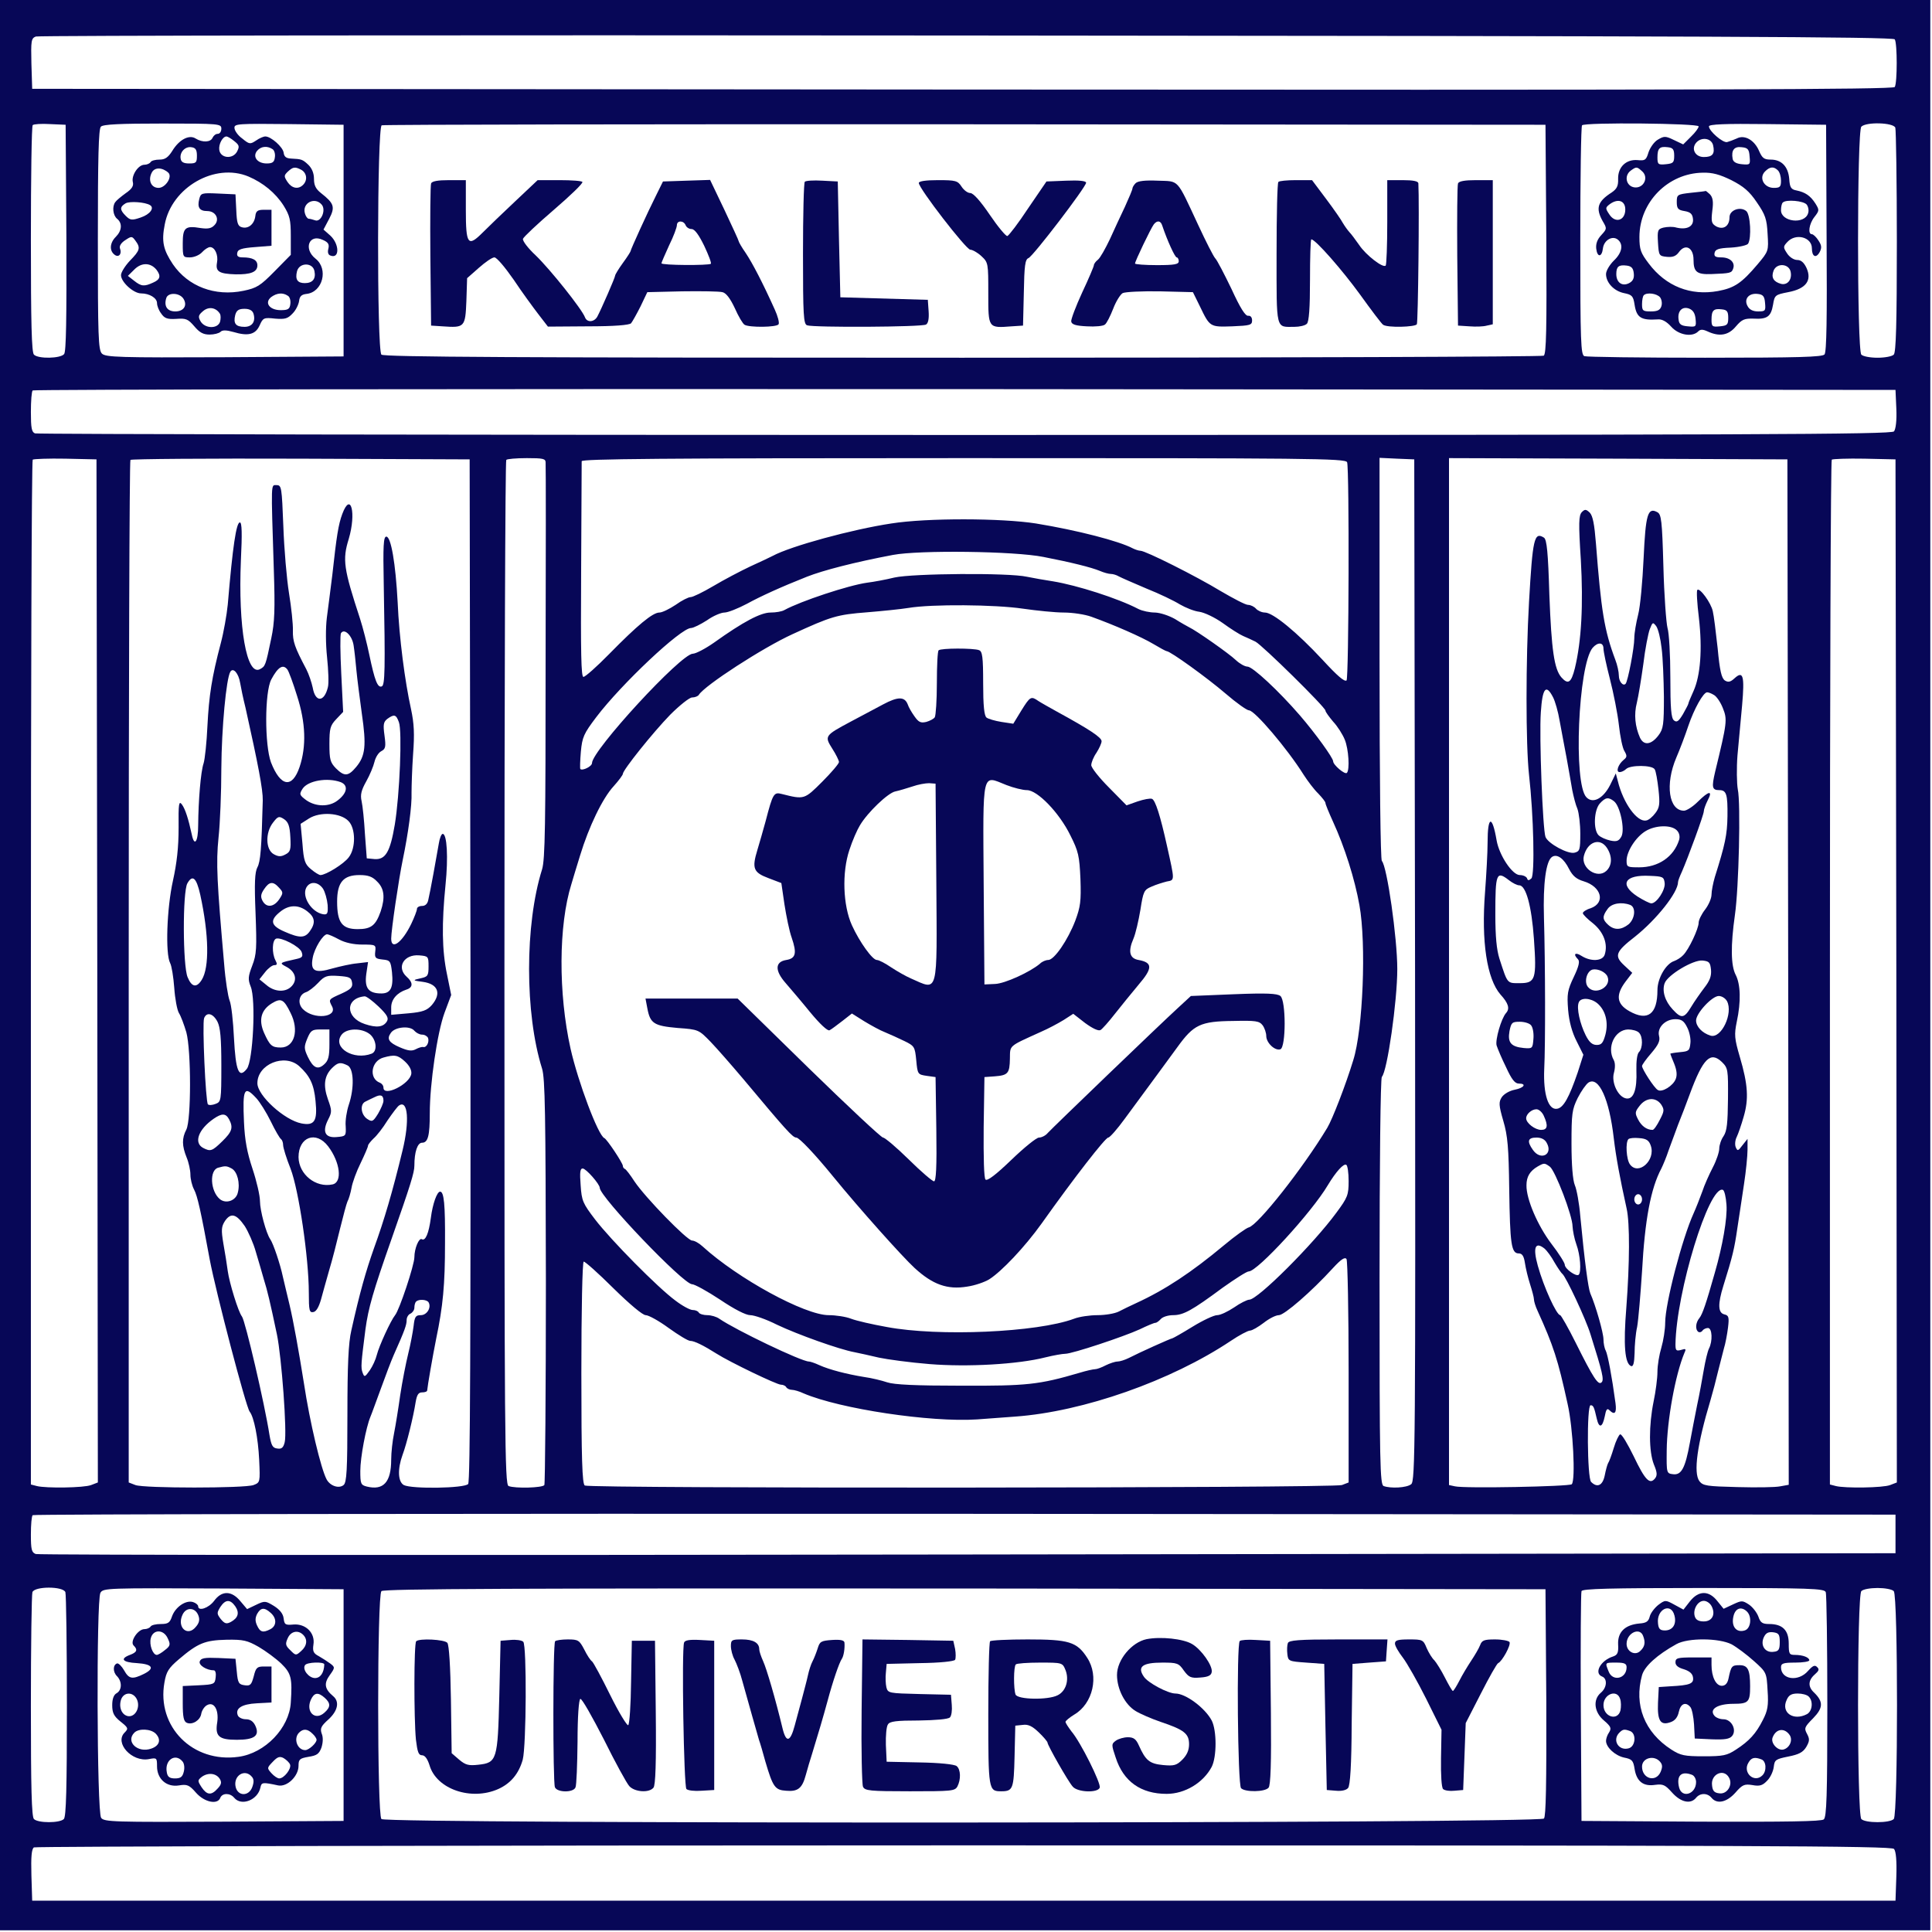 <?xml version="1.0" encoding="UTF-8"?>
<svg xmlns="http://www.w3.org/2000/svg" xmlns:xlink="http://www.w3.org/1999/xlink" width="237pt" height="237pt" viewBox="0 0 237 237" version="1.1">
<g id="surface1">
<path style=" stroke:none;fill-rule:nonzero;fill:rgb(2.745%,2.745%,34.118%);fill-opacity:1;" d="M 0 118.395 L 0 236.793 L 236.793 236.793 L 236.793 0 L 0 0 Z M 232.434 4.828 C 232.75 5.34 232.75 10.133 232.434 10.672 C 232.215 10.984 209.133 11.051 118.047 10.984 L 3.949 10.895 L 3.852 7.797 C 3.789 4.988 3.824 4.707 4.391 4.48 C 4.734 4.355 56.137 4.293 118.586 4.355 C 208.91 4.422 232.215 4.516 232.434 4.828 Z M 8.145 29.172 C 8.176 39.145 8.117 43.16 7.863 43.438 C 7.422 43.98 4.707 44.047 4.164 43.504 C 3.879 43.227 3.789 39.656 3.789 29.363 C 3.789 21.785 3.879 15.477 4.012 15.348 C 4.137 15.223 5.086 15.156 6.156 15.223 L 8.051 15.305 Z M 27.152 15.789 C 27.152 16.133 26.965 16.418 26.707 16.418 C 26.457 16.418 26.207 16.633 26.078 16.891 C 25.859 17.453 24.848 17.52 23.992 16.988 C 23.207 16.484 21.973 17.113 21.121 18.531 C 20.617 19.32 20.238 19.578 19.578 19.578 C 19.07 19.578 18.566 19.703 18.469 19.891 C 18.375 20.051 18.027 20.211 17.715 20.211 C 16.949 20.211 16.105 21.531 16.293 22.32 C 16.418 22.793 16.195 23.176 15.41 23.707 C 14.844 24.121 14.27 24.594 14.145 24.789 C 13.734 25.32 13.855 26.426 14.363 26.836 C 15.027 27.371 14.969 28.285 14.211 29.047 C 13.477 29.773 13.395 30.719 14.023 31.223 C 14.551 31.664 14.992 31.16 14.715 30.465 C 14.613 30.18 14.867 29.773 15.371 29.457 C 16.133 28.953 16.195 28.953 16.609 29.52 C 17.266 30.402 17.176 30.719 15.938 31.98 C 15.348 32.609 14.844 33.406 14.844 33.75 C 14.844 34.605 16.383 35.992 17.305 35.992 C 18.344 35.992 19.262 36.562 19.262 37.188 C 19.262 37.508 19.48 38.078 19.766 38.449 C 20.172 39.055 20.523 39.184 21.629 39.117 C 22.828 39.023 23.074 39.145 23.84 40.031 C 24.473 40.789 24.941 41.043 25.699 41.043 C 26.266 41.043 26.871 40.887 27.055 40.703 C 27.281 40.477 27.75 40.477 28.637 40.727 C 30.434 41.266 31.348 41.043 31.855 39.906 C 32.262 38.992 32.359 38.93 33.75 39.086 C 34.98 39.184 35.301 39.086 35.898 38.449 C 36.277 38.078 36.621 37.383 36.688 36.938 C 36.75 36.336 37.004 36.121 37.598 36.055 C 39.594 35.84 40.316 32.992 38.707 31.73 C 37.188 30.527 37.914 28.637 39.594 29.426 C 40.254 29.711 40.41 29.961 40.285 30.496 C 40.16 30.941 40.254 31.262 40.535 31.348 C 41.676 31.793 41.645 29.961 40.535 28.914 L 39.684 28.16 L 40.383 26.836 C 41.141 25.383 40.98 24.941 39.371 23.68 C 38.734 23.176 38.516 22.73 38.516 21.945 C 38.516 21.246 38.266 20.648 37.82 20.211 C 37.102 19.543 37.004 19.516 35.672 19.449 C 35.105 19.414 34.855 19.23 34.793 18.719 C 34.695 18.027 33.242 16.738 32.551 16.738 C 32.328 16.738 31.824 16.949 31.414 17.238 C 30.691 17.715 30.594 17.715 29.711 16.988 C 29.172 16.609 28.762 16 28.762 15.688 C 28.73 15.184 29.203 15.156 35.453 15.223 L 42.148 15.305 L 42.148 43.723 L 27.566 43.82 C 14.613 43.883 12.945 43.82 12.504 43.375 C 12.062 42.938 12.004 41.293 12.004 29.395 C 12.004 19.32 12.09 15.82 12.375 15.539 C 12.656 15.246 14.781 15.156 19.953 15.156 C 26.934 15.156 27.152 15.184 27.152 15.789 Z M 189.688 29.332 C 189.746 40.348 189.688 43.41 189.371 43.633 C 189.145 43.758 157.07 43.883 118.047 43.883 C 63.332 43.883 47.074 43.793 46.789 43.504 C 46.219 42.938 46.258 15.598 46.824 15.371 C 47.016 15.281 79.246 15.223 118.395 15.246 L 189.586 15.305 Z M 208.375 15.504 C 208.375 15.688 207.965 16.258 207.43 16.766 L 206.48 17.715 L 205.344 17.176 C 204.305 16.672 204.141 16.672 203.355 17.141 C 202.914 17.395 202.41 18.125 202.223 18.691 C 201.934 19.641 201.805 19.73 200.895 19.641 C 199.477 19.516 198.461 20.492 198.496 21.945 C 198.527 22.828 198.332 23.176 197.703 23.613 C 195.965 24.723 195.719 25.543 196.598 27.121 C 197.137 28.035 197.137 28.066 196.441 28.828 C 195.938 29.363 195.75 29.898 195.809 30.496 C 195.938 31.605 196.504 31.574 196.633 30.465 C 196.758 29.457 197.801 28.855 198.461 29.395 C 199.191 29.996 198.965 31.035 197.961 31.98 C 197.453 32.488 197.012 33.215 197.012 33.621 C 197.012 34.668 197.984 35.703 199.219 35.957 C 200.195 36.152 200.355 36.309 200.516 37.383 C 200.762 38.961 201.305 39.309 203.32 39.184 C 203.859 39.117 204.43 39.434 205 40.066 C 205.914 41.105 207.582 41.395 208.316 40.66 C 208.594 40.383 208.879 40.383 209.48 40.66 C 210.93 41.332 212.035 41.141 212.953 40.031 C 213.68 39.184 213.996 39.055 215.098 39.086 C 216.805 39.184 217.246 38.832 217.5 37.383 C 217.691 36.211 217.754 36.152 219.359 35.84 C 221.543 35.426 222.301 34.41 221.605 32.867 C 221.293 32.203 220.938 31.891 220.469 31.891 C 220.055 31.891 219.52 31.539 219.234 31.098 C 218.73 30.344 218.73 30.246 219.262 29.68 C 220.281 28.57 222.266 29.078 222.266 30.465 C 222.266 31.477 222.77 31.73 223.211 30.941 C 223.5 30.402 223.465 30.086 223.059 29.484 C 222.805 29.078 222.426 28.73 222.266 28.73 C 221.73 28.73 221.926 27.438 222.578 26.617 C 223.188 25.824 223.188 25.766 222.703 24.973 C 222.074 23.992 221.441 23.582 220.367 23.359 C 219.711 23.238 219.551 22.988 219.488 21.945 C 219.359 20.426 218.539 19.578 217.215 19.578 C 216.395 19.578 216.172 19.387 215.793 18.531 C 215.227 17.176 213.996 16.484 213.051 16.988 C 212.637 17.176 212.102 17.367 211.852 17.434 C 211.309 17.52 209.637 16.066 209.637 15.504 C 209.637 15.246 211.562 15.156 216.832 15.223 L 224.008 15.305 L 224.07 29.172 C 224.133 39.055 224.07 43.16 223.816 43.48 C 223.527 43.793 220.75 43.883 209.164 43.883 C 201.273 43.883 194.637 43.793 194.359 43.691 C 193.922 43.543 193.855 41.988 193.855 29.551 C 193.855 21.848 193.949 15.477 194.07 15.371 C 194.422 14.992 208.375 15.121 208.375 15.504 Z M 232.5 15.66 C 232.586 15.938 232.688 22.227 232.688 29.648 C 232.688 39.715 232.586 43.227 232.309 43.504 C 232.086 43.723 231.199 43.883 230.32 43.883 C 229.438 43.883 228.547 43.723 228.332 43.504 C 227.793 42.969 227.793 16.066 228.332 15.539 C 228.93 14.934 232.242 15.027 232.5 15.66 Z M 28.73 17.305 C 29.363 17.805 29.395 17.969 29.078 18.598 C 28.543 19.578 27.023 19.414 26.898 18.375 C 26.805 17.684 27.312 16.738 27.785 16.738 C 27.914 16.738 28.352 16.988 28.73 17.305 Z M 210.145 17.805 C 210.395 18.883 210.078 19.262 209.008 19.262 C 207.965 19.262 207.43 18.281 208.059 17.52 C 208.691 16.766 209.922 16.926 210.145 17.805 Z M 24.156 19.102 C 24.156 19.953 24.055 20.051 23.207 20.051 C 22.543 20.051 22.227 19.891 22.164 19.48 C 22.008 18.691 22.703 17.934 23.488 18.059 C 23.992 18.125 24.156 18.375 24.156 19.102 Z M 33.406 18.281 C 33.652 18.406 33.785 18.883 33.719 19.289 C 33.652 19.891 33.434 20.051 32.707 20.051 C 31.574 20.051 30.941 19.23 31.539 18.5 C 32.016 17.934 32.773 17.871 33.406 18.281 Z M 205.375 19.102 C 205.375 19.953 205.25 20.051 204.367 20.145 C 203.418 20.238 203.32 20.172 203.32 19.32 C 203.32 18.188 203.578 17.934 204.582 18.059 C 205.215 18.125 205.375 18.316 205.375 19.102 Z M 214.625 19.195 C 214.723 20.211 214.688 20.238 213.68 20.145 C 212.984 20.082 212.605 19.859 212.543 19.48 C 212.355 18.438 212.73 17.934 213.652 18.059 C 214.402 18.125 214.566 18.316 214.625 19.195 Z M 20.648 21.184 C 21.184 21.688 20.297 23.047 19.449 23.047 C 18.531 23.047 18.125 22.098 18.629 21.152 C 18.977 20.492 19.922 20.523 20.648 21.184 Z M 36.969 20.836 C 37.633 21.215 37.758 22.098 37.188 22.668 C 36.594 23.27 35.801 23.113 35.266 22.32 C 34.82 21.629 34.82 21.531 35.301 21.059 C 35.957 20.461 36.184 20.426 36.969 20.836 Z M 201.461 21.031 C 202.281 21.785 201.621 23.113 200.516 22.988 C 199.477 22.859 199.191 21.559 200.043 20.93 C 200.738 20.426 200.797 20.426 201.461 21.031 Z M 218.098 20.902 C 218.324 21.121 218.477 21.688 218.477 22.164 C 218.477 22.922 218.348 23.047 217.59 23.047 C 216.395 23.047 215.73 21.812 216.52 21.031 C 217.121 20.426 217.59 20.398 218.098 20.902 Z M 30.496 21.66 C 32.262 22.418 33.785 23.648 34.793 25.227 C 35.551 26.457 35.672 26.965 35.672 28.953 L 35.672 31.262 L 33.688 33.277 C 31.918 35.074 31.508 35.328 29.867 35.672 C 26.363 36.398 23.074 35.137 21.215 32.426 C 20.016 30.629 19.797 29.613 20.211 27.527 C 21.059 22.988 26.363 19.922 30.496 21.66 Z M 212.383 22.098 C 213.871 22.859 214.598 23.461 215.508 24.816 C 216.551 26.332 216.742 26.871 216.832 28.699 C 216.961 30.781 216.961 30.812 215.602 32.426 C 213.652 34.73 212.762 35.328 210.742 35.703 C 207.398 36.309 204.367 35.137 202.254 32.328 C 201.273 31.035 201.109 30.629 201.109 29.078 C 201.109 24.789 204.621 21.246 208.879 21.184 C 210.078 21.152 210.965 21.406 212.383 22.098 Z M 18.406 25.164 C 18.977 25.508 18.406 26.301 17.266 26.68 C 16.172 27.055 15.977 27.023 15.434 26.488 C 14.676 25.734 14.676 25.383 15.41 24.941 C 15.914 24.66 17.805 24.789 18.406 25.164 Z M 39.465 25.102 C 40.031 25.766 39.371 27.312 38.645 27.023 C 38.363 26.934 38.047 26.836 37.883 26.836 C 37.73 26.836 37.508 26.555 37.414 26.207 C 37.004 24.91 38.617 24.094 39.465 25.102 Z M 199.375 25.699 C 199.375 27.055 198.148 27.438 197.418 26.301 C 196.914 25.543 196.914 25.48 197.48 25.039 C 198.496 24.309 199.375 24.625 199.375 25.699 Z M 221.633 25.102 C 221.82 25.355 221.926 25.824 221.797 26.176 C 221.355 27.566 218.477 27.215 218.477 25.793 C 218.477 25.383 218.57 24.941 218.699 24.848 C 219.078 24.438 221.254 24.625 221.633 25.102 Z M 19.195 33.09 C 19.766 33.844 19.668 34.285 18.781 34.668 C 17.684 35.172 17.332 35.137 16.453 34.441 L 15.688 33.844 L 16.484 33.055 C 17.367 32.172 18.469 32.203 19.195 33.09 Z M 38.578 33.277 C 38.77 34.227 38.328 34.73 37.383 34.73 C 36.496 34.73 36.184 34.285 36.434 33.277 C 36.719 32.172 38.395 32.172 38.578 33.277 Z M 200.418 33.531 C 200.48 34.125 200.324 34.477 199.848 34.73 C 199 35.172 198.273 34.668 198.273 33.621 C 198.273 32.707 198.555 32.457 199.535 32.578 C 200.129 32.648 200.355 32.895 200.418 33.531 Z M 219.672 33.406 C 219.836 34.352 219.234 35.012 218.477 34.82 C 217.562 34.57 217.246 34.039 217.562 33.215 C 217.941 32.203 219.52 32.328 219.672 33.406 Z M 22.508 36.652 C 23.016 37.473 22.543 38.203 21.5 38.203 C 20.523 38.203 20.082 37.57 20.398 36.562 C 20.617 35.84 22.039 35.898 22.508 36.652 Z M 35.301 36.277 C 35.551 36.398 35.672 36.875 35.617 37.285 C 35.551 37.914 35.328 38.047 34.441 38.047 C 33.055 38.047 32.391 37.129 33.277 36.434 C 33.973 35.93 34.695 35.867 35.301 36.277 Z M 203.641 36.469 C 203.828 36.719 203.926 37.188 203.801 37.57 C 203.641 38.047 203.32 38.203 202.5 38.203 C 201.527 38.203 201.43 38.109 201.43 37.316 C 201.43 36.816 201.527 36.309 201.652 36.211 C 202.023 35.84 203.23 35.992 203.641 36.469 Z M 216.52 37.16 C 216.613 38.137 216.551 38.203 215.668 38.203 C 215.039 38.203 214.598 37.984 214.371 37.539 C 213.898 36.688 214.527 35.93 215.602 36.055 C 216.266 36.121 216.457 36.336 216.52 37.16 Z M 26.996 38.516 C 27.086 38.707 27.086 39.117 26.996 39.465 C 26.707 40.383 25.102 40.316 24.594 39.398 C 24.277 38.832 24.336 38.645 24.941 38.137 C 25.637 37.57 26.523 37.73 26.996 38.516 Z M 207.996 39.117 C 208.094 40.094 208.059 40.125 207.051 40.031 C 206.23 39.965 205.973 39.781 205.914 39.211 C 205.754 38.168 206.355 37.539 207.207 37.855 C 207.68 38.047 207.93 38.422 207.996 39.117 Z M 31.098 38.488 C 31.383 39.434 30.941 40.094 29.996 40.094 C 28.914 40.094 28.602 39.684 28.855 38.645 C 29.016 38.078 29.266 37.883 29.996 37.883 C 30.594 37.883 30.973 38.078 31.098 38.488 Z M 212.004 38.992 C 212.004 39.84 211.875 39.941 210.992 40.031 C 210.047 40.125 209.953 40.066 209.953 39.211 C 209.953 38.078 210.207 37.82 211.219 37.949 C 211.852 38.012 212.004 38.203 212.004 38.992 Z M 232.625 50.141 C 232.688 51.586 232.559 52.629 232.34 52.918 C 232.02 53.293 215.633 53.359 118.395 53.359 C 55.914 53.359 4.578 53.262 4.293 53.164 C 3.879 53.008 3.789 52.477 3.789 50.547 C 3.789 49.191 3.879 47.988 4.012 47.895 C 4.105 47.77 55.57 47.707 118.359 47.734 L 232.523 47.832 Z M 11.934 119.121 L 12.004 181.855 L 11.18 182.172 C 10.293 182.52 5.617 182.578 4.516 182.293 L 3.789 182.105 L 3.789 119.371 C 3.789 84.863 3.879 56.516 4.012 56.387 C 4.137 56.297 5.934 56.227 8.02 56.266 L 11.836 56.352 Z M 57.715 118.992 C 57.742 165.027 57.684 181.727 57.43 182.043 C 56.984 182.578 50.484 182.672 49.535 182.172 C 48.809 181.762 48.75 180.211 49.379 178.477 C 49.883 177.148 50.707 173.805 50.992 171.973 C 51.145 171.09 51.336 170.805 51.773 170.805 C 52.125 170.805 52.406 170.711 52.406 170.547 C 52.441 170.043 53.074 166.383 53.516 164.172 C 54.336 160.258 54.59 157.641 54.59 152.492 C 54.621 147.723 54.465 146.18 53.988 146.18 C 53.609 146.18 53.074 147.664 52.852 149.402 C 52.602 151.293 52.188 152.27 51.746 152.016 C 51.402 151.797 50.832 153.156 50.832 154.227 C 50.832 155.176 48.996 160.699 48.465 161.332 C 47.93 161.996 46.504 165.094 46.219 166.227 C 46.09 166.762 45.715 167.586 45.371 168.086 C 44.766 168.941 44.699 168.973 44.488 168.406 C 44.238 167.77 44.297 167.238 44.828 163.074 C 45.184 160.445 45.777 158.395 48.02 152.016 C 50.359 145.355 50.832 143.84 50.832 142.992 C 50.832 141.316 51.207 140.18 51.773 140.18 C 52.508 140.18 52.723 139.301 52.723 136.551 C 52.723 132.945 53.641 126.672 54.523 124.262 L 55.348 122.055 L 54.836 119.531 C 54.207 116.562 54.18 113.281 54.652 108.543 C 55 105.168 54.836 102.293 54.305 102.293 C 54.145 102.293 53.926 102.836 53.832 103.465 C 53.574 105.004 52.754 109.523 52.535 110.406 C 52.441 110.883 52.16 111.133 51.773 111.133 C 51.43 111.133 51.145 111.293 51.145 111.512 C 51.145 111.703 50.832 112.523 50.457 113.312 C 49.348 115.617 47.988 116.625 47.988 115.141 C 47.988 114.133 48.91 107.852 49.41 105.453 C 50.074 102.27 50.547 98.82 50.484 97.238 C 50.484 96.453 50.547 94.336 50.672 92.535 C 50.863 90.043 50.797 88.746 50.426 87.012 C 49.664 83.57 48.969 78.234 48.781 73.883 C 48.527 69.078 47.961 65.828 47.391 65.828 C 47.039 65.828 46.98 66.965 47.074 71.668 C 47.266 82.121 47.23 84.078 46.824 84.203 C 46.32 84.395 45.965 83.477 45.309 80.348 C 45.02 78.957 44.516 76.977 44.176 75.93 C 42.148 69.742 41.988 68.664 42.781 66.109 C 43.723 62.922 43.035 60.238 41.988 63.051 C 41.512 64.344 41.293 65.699 40.762 70.559 C 40.535 72.305 40.254 74.637 40.094 75.773 C 39.941 77.039 39.941 78.93 40.125 80.668 C 40.285 82.215 40.348 83.855 40.223 84.297 C 39.781 86.16 38.68 86.191 38.363 84.359 C 38.23 83.73 37.883 82.688 37.57 82.086 C 36.152 79.406 35.898 78.676 35.93 77.352 C 35.957 76.562 35.738 74.512 35.453 72.77 C 35.172 71.035 34.855 67.344 34.758 64.566 C 34.57 59.797 34.539 59.512 33.938 59.512 C 33.215 59.512 33.242 58.879 33.59 69.926 C 33.75 74.766 33.688 76.371 33.277 78.301 C 32.578 81.672 32.551 81.734 31.891 82.086 C 30.246 82.969 29.203 76.914 29.551 68.73 C 29.711 65.449 29.68 64.086 29.426 64.086 C 28.984 64.086 28.543 67.027 27.941 74.16 C 27.816 75.422 27.438 77.57 27.086 78.895 C 25.984 83.066 25.637 85.309 25.445 89.062 C 25.355 91.086 25.133 93.137 24.973 93.645 C 24.625 94.652 24.336 98.188 24.309 101.25 C 24.309 103.273 23.84 103.934 23.523 102.352 C 23.113 100.461 22.73 99.258 22.32 98.691 C 21.945 98.188 21.879 98.566 21.91 101.531 C 21.91 103.969 21.688 105.895 21.215 108.039 C 20.461 111.418 20.27 117.008 20.871 118.141 C 21.059 118.488 21.277 119.848 21.375 121.172 C 21.469 122.531 21.727 123.887 21.945 124.262 C 22.191 124.648 22.578 125.691 22.859 126.633 C 23.461 128.879 23.461 137.371 22.859 138.566 C 22.293 139.641 22.32 140.562 22.891 141.98 C 23.145 142.578 23.359 143.559 23.359 144.094 C 23.359 144.629 23.555 145.453 23.809 145.926 C 24.219 146.715 24.625 148.484 25.734 154.543 C 26.488 158.52 30.18 172.637 30.629 173.172 C 31.16 173.84 31.664 176.391 31.793 179.078 C 31.918 181.824 31.918 181.855 31.098 182.172 C 30.027 182.578 17.648 182.578 16.609 182.172 L 15.789 181.855 L 15.789 119.25 C 15.789 84.801 15.879 56.516 16 56.418 C 16.105 56.297 25.543 56.227 36.906 56.266 L 57.613 56.352 Z M 66.93 56.734 C 66.965 57.051 66.965 68.07 66.93 81.234 C 66.93 101.32 66.867 105.418 66.496 106.648 C 64.371 113.406 64.371 124.328 66.496 131.09 C 66.867 132.312 66.93 136.484 66.965 157.227 C 66.965 170.777 66.867 182.012 66.777 182.172 C 66.555 182.52 63.176 182.609 62.387 182.293 C 61.914 182.105 61.879 176.27 61.879 119.371 C 61.879 84.863 61.977 56.516 62.105 56.418 C 62.195 56.297 63.332 56.199 64.629 56.199 C 66.613 56.199 66.93 56.266 66.93 56.734 Z M 165.25 56.703 C 165.535 57.461 165.469 83.289 165.18 83.477 C 164.902 83.637 164.078 82.938 162.25 80.953 C 159.086 77.543 156.152 75.141 155.176 75.141 C 154.793 75.141 154.293 74.914 154.07 74.664 C 153.848 74.414 153.406 74.199 153.09 74.199 C 152.777 74.199 151.262 73.398 149.715 72.492 C 146.809 70.723 140.531 67.562 139.895 67.562 C 139.707 67.562 139.301 67.434 138.98 67.277 C 137.277 66.367 132.098 65.035 127.078 64.215 C 122.875 63.555 113.723 63.52 109.336 64.215 C 104.504 64.945 96.992 66.996 94.781 68.195 C 94.492 68.352 93.266 68.922 92.031 69.488 C 90.832 70.055 88.781 71.133 87.516 71.887 C 86.227 72.645 84.992 73.25 84.711 73.25 C 84.453 73.25 83.637 73.652 82.879 74.199 C 82.121 74.703 81.234 75.141 80.887 75.141 C 80.066 75.141 78.203 76.688 74.73 80.227 C 73.215 81.773 71.793 83.035 71.57 83.035 C 71.289 83.035 71.23 80.227 71.289 70.027 C 71.316 62.859 71.355 56.797 71.355 56.578 C 71.355 56.297 80.922 56.199 118.207 56.199 C 160.637 56.199 165.051 56.227 165.25 56.703 Z M 173.586 119.023 C 173.645 177.656 173.613 181.727 173.105 182.074 C 172.539 182.52 170.582 182.609 169.73 182.293 C 169.285 182.105 169.23 179.617 169.23 157.258 C 169.23 142.516 169.348 132.289 169.512 132.098 C 170.176 131.43 171.406 122.812 171.406 118.871 C 171.406 115.051 170.145 106.242 169.512 105.613 C 169.348 105.453 169.23 95.82 169.23 80.758 L 169.23 56.164 L 171.375 56.266 L 173.488 56.352 Z M 219.359 119.25 L 219.426 182.141 L 218.387 182.328 C 217.781 182.457 215.445 182.484 213.137 182.422 C 209.383 182.328 208.91 182.266 208.469 181.699 C 207.711 180.684 208.184 177.215 209.828 171.754 C 210.109 170.805 210.523 169.23 210.742 168.281 C 210.992 167.332 211.309 166.039 211.469 165.438 C 211.66 164.84 211.875 163.664 211.973 162.883 C 212.133 161.578 212.066 161.367 211.535 161.238 C 210.742 161.055 210.707 159.977 211.406 157.734 C 212.543 154.105 212.762 153.156 213.109 150.754 C 213.336 149.367 213.68 146.906 213.934 145.293 C 214.184 143.684 214.371 141.758 214.371 141.035 L 214.371 139.707 L 213.742 140.496 C 213.207 141.219 213.137 141.219 212.922 140.719 C 212.793 140.402 212.855 139.832 213.051 139.457 C 213.238 139.07 213.617 137.973 213.898 136.984 C 214.527 134.84 214.438 133.074 213.422 129.637 C 212.762 127.391 212.73 126.918 213.051 125.34 C 213.582 122.875 213.52 120.762 212.922 119.594 C 212.32 118.457 212.289 115.996 212.824 112.234 C 213.301 108.957 213.551 98.504 213.176 96.828 C 213.051 96.105 213.016 94.215 213.137 92.664 C 213.301 91.086 213.52 88.34 213.707 86.508 C 214.023 82.906 213.836 82.246 212.793 83.191 C 212.289 83.664 212.004 83.73 211.594 83.477 C 211.184 83.191 210.965 82.309 210.707 79.531 C 210.488 77.543 210.238 75.488 210.109 74.98 C 209.891 73.941 208.5 72.055 208.215 72.367 C 208.094 72.457 208.184 74.008 208.406 75.805 C 208.848 79.656 208.594 82.879 207.746 84.77 C 207.398 85.531 207.113 86.227 207.113 86.312 C 207.113 86.414 206.797 86.98 206.449 87.613 C 205.914 88.496 205.691 88.656 205.344 88.371 C 205 88.09 204.902 86.883 204.902 83.066 C 204.902 80.348 204.746 77.633 204.555 77.039 C 204.398 76.434 204.141 73.059 204.051 69.52 C 203.891 63.805 203.801 63.082 203.293 62.824 C 202.125 62.195 201.871 63.109 201.621 68.512 C 201.492 71.316 201.211 74.414 200.953 75.398 C 200.707 76.371 200.48 77.668 200.48 78.301 C 200.48 79.465 199.691 83.602 199.41 83.887 C 199.094 84.203 198.586 83.602 198.586 82.879 C 198.586 82.438 198.398 81.551 198.148 80.922 C 196.785 77.289 196.414 74.891 195.777 66.684 C 195.586 64.312 195.398 63.305 195.023 62.891 C 194.551 62.449 194.422 62.449 194.043 62.824 C 193.664 63.238 193.629 64.152 193.922 68.664 C 194.234 74.199 194.004 78.613 193.188 81.988 C 192.742 83.762 192.363 84.016 191.543 83.098 C 190.66 82.086 190.32 79.754 190.062 72.996 C 189.906 67.723 189.746 66.176 189.398 65.953 C 188.195 65.195 188.012 66.082 187.566 73.848 C 187.16 80.922 187.16 91.371 187.566 95.031 C 188.133 100.016 188.297 107.344 187.852 107.758 C 187.539 108.039 187.414 108.039 187.316 107.723 C 187.215 107.531 186.848 107.344 186.434 107.344 C 185.516 107.344 183.906 104.918 183.59 103.086 C 183.051 99.93 182.484 100.055 182.484 103.336 C 182.484 104.598 182.328 107.344 182.172 109.426 C 181.699 115.492 182.395 120.07 184.062 121.996 C 185.043 123.066 185.234 123.73 184.754 124.262 C 184.156 124.93 183.402 127.582 183.59 128.246 C 183.719 128.652 184.223 129.855 184.754 130.926 C 185.418 132.379 185.828 132.922 186.305 132.922 C 187.316 132.922 186.969 133.453 185.801 133.68 C 185.172 133.805 184.508 134.184 184.223 134.594 C 183.844 135.195 183.844 135.543 184.41 137.496 C 184.953 139.328 185.07 140.777 185.137 145.863 C 185.234 152.617 185.387 153.758 186.305 153.758 C 186.719 153.758 186.934 154.07 187.062 154.922 C 187.16 155.586 187.441 156.758 187.695 157.539 C 187.949 158.336 188.168 159.156 188.168 159.375 C 188.168 159.625 188.359 160.258 188.613 160.797 C 190.562 165.094 191.102 166.734 192.301 172.227 C 192.973 175.16 193.289 181.57 192.809 182.074 C 192.488 182.355 179.578 182.609 178.477 182.328 L 177.75 182.172 L 177.75 56.199 L 198.527 56.266 L 219.262 56.352 Z M 232.625 119.121 L 232.688 181.855 L 231.867 182.172 C 230.984 182.52 226.309 182.578 225.203 182.293 L 224.477 182.105 L 224.477 119.371 C 224.477 84.863 224.574 56.516 224.703 56.387 C 224.824 56.297 226.621 56.227 228.707 56.266 L 232.523 56.352 Z M 128.02 68.324 C 131.406 68.984 133.828 69.586 134.906 70.027 C 135.41 70.246 136.012 70.406 136.266 70.406 C 136.523 70.406 136.961 70.531 137.277 70.723 C 137.559 70.875 139.105 71.547 140.648 72.203 C 142.234 72.832 144.062 73.719 144.727 74.137 C 145.422 74.539 146.492 74.98 147.125 75.047 C 147.754 75.141 149.02 75.738 150 76.434 C 150.945 77.125 152.051 77.824 152.492 78.016 C 152.934 78.203 153.629 78.52 154.008 78.711 C 154.828 79.125 162.594 86.762 162.594 87.172 C 162.594 87.328 163.035 87.926 163.539 88.527 C 164.078 89.094 164.711 90.105 164.965 90.738 C 165.438 91.875 165.594 94.434 165.223 94.809 C 164.992 95.066 163.539 93.832 163.539 93.391 C 163.539 92.98 161.395 90.008 159.473 87.773 C 156.848 84.738 153.66 81.773 153.027 81.773 C 152.711 81.773 152.082 81.422 151.613 80.984 C 150.754 80.16 146.742 77.352 145.863 76.941 C 145.609 76.809 144.824 76.371 144.129 75.93 C 143.398 75.523 142.363 75.168 141.695 75.141 C 141.062 75.141 140.148 74.957 139.641 74.703 C 137.152 73.398 132.098 71.793 129.191 71.316 C 128.184 71.16 126.758 70.914 125.969 70.75 C 123.73 70.246 111.949 70.34 109.711 70.848 C 108.672 71.105 107.156 71.383 106.367 71.48 C 104.098 71.793 98.188 73.754 96.23 74.832 C 95.914 75.02 95.156 75.141 94.527 75.141 C 93.328 75.141 91.211 76.242 87.578 78.84 C 86.508 79.59 85.34 80.191 84.992 80.191 C 83.535 80.191 72.621 92.066 72.621 93.609 C 72.621 94.02 71.441 94.586 71.191 94.336 C 71.133 94.273 71.16 93.328 71.254 92.219 C 71.422 90.422 71.602 90.008 73.152 87.961 C 76.219 83.918 83.508 77.039 84.77 77.039 C 85.051 77.039 85.941 76.594 86.73 76.09 C 87.484 75.547 88.465 75.141 88.875 75.141 C 89.285 75.141 90.551 74.637 91.621 74.07 C 93.297 73.152 95.789 72.012 98.977 70.75 C 100.965 69.965 104.875 68.953 109.555 68.07 C 112.746 67.469 124.426 67.598 128.02 68.324 Z M 125.469 74.664 C 127.203 74.914 129.449 75.141 130.516 75.141 C 131.559 75.141 133.074 75.367 133.867 75.652 C 136.672 76.66 140.055 78.145 141.477 78.996 C 142.262 79.465 143.02 79.879 143.117 79.879 C 143.559 79.879 148.07 83.133 150.348 85.086 C 151.672 86.227 152.961 87.141 153.219 87.141 C 153.91 87.141 157.891 91.809 159.914 95.031 C 160.422 95.82 161.207 96.863 161.707 97.34 C 162.184 97.844 162.594 98.344 162.594 98.504 C 162.594 98.664 163.012 99.672 163.512 100.773 C 164.965 103.934 166.195 107.852 166.762 111.039 C 167.617 115.773 167.203 126.285 166 130.074 C 165.094 133.051 163.449 137.301 162.816 138.352 C 159.816 143.34 154.293 150.312 153.188 150.566 C 152.902 150.629 151.512 151.613 150.125 152.777 C 146.145 156.09 142.957 158.207 139.387 159.848 C 138.695 160.164 137.719 160.637 137.242 160.887 C 136.738 161.141 135.574 161.332 134.625 161.332 C 133.703 161.332 132.379 161.52 131.746 161.773 C 127.234 163.449 115.141 163.984 108.766 162.781 C 107.027 162.469 105.07 162.027 104.414 161.773 C 103.781 161.52 102.516 161.332 101.66 161.332 C 98.727 161.332 90.52 156.848 86.191 152.902 C 85.75 152.492 85.18 152.18 84.898 152.18 C 84.297 152.18 79.152 146.906 77.824 144.914 C 77.32 144.129 76.785 143.434 76.66 143.398 C 76.496 143.34 76.406 143.145 76.406 143.02 C 76.406 142.676 74.449 139.738 74.137 139.613 C 73.375 139.301 70.914 132.727 69.992 128.652 C 68.477 121.836 68.512 113.5 70.094 108.453 C 70.246 107.91 70.723 106.367 71.16 104.941 C 72.238 101.402 73.906 97.934 75.27 96.453 C 75.898 95.758 76.406 95.066 76.406 94.934 C 76.406 94.461 80.098 89.855 82.215 87.676 C 83.383 86.508 84.582 85.559 84.898 85.559 C 85.246 85.559 85.621 85.402 85.719 85.246 C 86.441 84.078 93.609 79.438 97.211 77.797 C 101.977 75.609 102.668 75.398 106.395 75.109 C 108.23 74.957 110.5 74.73 111.449 74.574 C 114.293 74.094 122.055 74.16 125.469 74.664 Z M 203.828 79.496 C 203.988 80.668 204.082 83.352 204.113 85.465 C 204.113 88.875 204.051 89.41 203.449 90.203 C 202.566 91.371 201.652 91.496 201.176 90.488 C 200.578 89.129 200.418 87.645 200.797 86.191 C 200.988 85.402 201.336 83.289 201.59 81.453 C 201.805 79.625 202.188 77.695 202.375 77.195 C 202.723 76.309 202.754 76.281 203.168 76.809 C 203.418 77.164 203.703 78.363 203.828 79.496 Z M 43.375 79.152 C 43.48 79.816 43.633 81.207 43.723 82.246 C 43.82 83.289 44.133 85.684 44.387 87.547 C 44.957 91.465 44.828 92.727 43.691 94.086 C 42.723 95.25 42.242 95.281 41.199 94.242 C 40.508 93.52 40.41 93.168 40.41 91.273 C 40.41 89.379 40.508 89.004 41.227 88.242 L 42.094 87.328 L 41.863 82.656 C 41.738 80.098 41.707 77.859 41.832 77.668 C 42.242 77.039 43.188 77.949 43.375 79.152 Z M 196.699 79.562 C 196.699 79.906 197.039 81.551 197.48 83.25 C 197.922 84.965 198.43 87.516 198.586 88.906 C 198.742 90.324 199.027 91.781 199.281 92.156 C 199.598 92.699 199.598 92.883 199.191 93.199 C 198.496 93.766 198.176 94.715 198.684 94.715 C 198.902 94.715 199.246 94.559 199.477 94.336 C 199.977 93.832 202.66 93.832 202.977 94.367 C 203.133 94.586 203.32 95.727 203.449 96.863 C 203.641 98.625 203.578 99.074 203.07 99.734 C 202.723 100.207 202.223 100.621 201.934 100.648 C 200.832 100.879 199.125 98.539 198.461 95.82 L 198.211 94.875 L 197.516 96.297 C 196.66 97.973 195.398 98.625 194.613 97.809 C 192.973 96.168 193.602 81.551 195.371 79.465 C 196.004 78.742 196.699 78.773 196.699 79.562 Z M 35.266 82.148 C 35.426 82.371 35.957 83.789 36.434 85.34 C 37.508 88.656 37.598 91.559 36.75 94.086 C 35.84 96.77 34.41 96.512 33.242 93.52 C 32.457 91.398 32.457 84.898 33.277 83.352 C 34.102 81.805 34.73 81.422 35.266 82.148 Z M 29.457 83.762 C 29.551 84.332 29.832 85.684 30.117 86.824 C 31.664 93.766 32.262 96.863 32.234 98.188 C 32.078 104.223 31.949 105.695 31.574 106.395 C 31.262 107 31.191 108.262 31.348 112.02 C 31.508 116.312 31.477 117.07 30.941 118.457 C 30.434 119.785 30.402 120.133 30.75 121.016 C 31.414 122.594 31.035 130.203 30.277 131.117 C 29.301 132.355 28.914 131.406 28.699 127.297 C 28.602 125.281 28.383 123.227 28.16 122.719 C 27.973 122.246 27.652 120.258 27.5 118.301 C 26.617 108.23 26.488 105.863 26.805 102.77 C 26.996 101.031 27.152 97.176 27.152 94.242 C 27.184 89.348 27.75 83.223 28.258 82.402 C 28.602 81.836 29.266 82.594 29.457 83.762 Z M 190.512 85.531 C 190.762 86 191.145 87.328 191.324 88.434 C 191.543 89.539 191.898 91.59 192.176 92.98 C 192.426 94.367 192.742 96.133 192.871 96.926 C 193.031 97.715 193.289 98.754 193.508 99.23 C 193.688 99.734 193.855 101.09 193.855 102.27 C 193.855 104.223 193.793 104.438 193.16 104.598 C 192.363 104.816 189.906 103.488 189.586 102.668 C 189.246 101.758 188.801 90.324 189.016 87.359 C 189.211 84.395 189.648 83.855 190.512 85.531 Z M 210.238 85.246 C 210.555 85.402 211.055 86.129 211.34 86.855 C 211.91 88.273 211.875 88.59 210.395 94.684 C 209.953 96.582 210.016 96.926 210.902 96.926 C 211.789 96.926 211.941 97.43 211.91 100.141 C 211.875 102.391 211.625 103.59 210.359 107.594 C 210.145 108.324 209.953 109.301 209.953 109.742 C 209.953 110.188 209.605 111.008 209.164 111.578 C 208.723 112.148 208.375 112.867 208.375 113.184 C 208.375 113.914 207.176 116.473 206.48 117.164 C 206.23 117.445 205.723 117.762 205.375 117.891 C 204.367 118.207 203.32 120.004 203.32 121.457 C 203.32 124.426 202.125 125.309 199.883 124.047 C 198.301 123.16 198.176 122.055 199.41 120.414 L 200.23 119.34 L 199.246 118.426 C 197.984 117.258 198.176 116.754 200.578 114.891 C 203.195 112.805 205.848 109.492 205.848 108.195 C 205.848 108.039 206.07 107.473 206.32 106.934 C 207.051 105.262 209.008 99.953 209.008 99.516 C 209.008 99.293 209.227 98.691 209.48 98.188 C 210.145 96.926 209.637 96.992 208.277 98.344 C 207.68 98.945 206.891 99.449 206.578 99.449 C 204.711 99.449 204.238 96.23 205.629 92.949 C 206.07 91.938 206.734 90.172 207.113 89.031 C 207.809 86.98 208.945 84.926 209.414 84.926 C 209.578 84.926 209.922 85.051 210.238 85.246 Z M 48.934 88.59 C 49.348 89.66 49.035 97.492 48.43 101.156 C 47.863 104.504 47.297 105.484 45.938 105.383 L 44.992 105.293 L 44.766 102.293 C 44.676 100.648 44.488 98.855 44.359 98.285 C 44.176 97.492 44.324 96.926 44.93 95.848 C 45.371 95.066 45.812 93.988 45.938 93.453 C 46.066 92.914 46.41 92.348 46.758 92.156 C 47.297 91.875 47.355 91.621 47.168 90.234 C 46.98 88.875 47.039 88.559 47.52 88.18 C 48.367 87.578 48.59 87.645 48.934 88.59 Z M 41.801 95.949 C 42.742 96.328 42.617 97.277 41.422 98.188 C 40.383 99.008 38.734 98.977 37.57 98.16 C 36.719 97.523 36.688 97.43 37.129 96.738 C 37.797 95.758 40.16 95.348 41.801 95.949 Z M 197.984 98.285 C 198.742 98.855 199.348 101.758 198.902 102.609 C 198.586 103.176 198.332 103.273 197.547 103.113 C 196.98 102.984 196.348 102.707 196.094 102.453 C 195.434 101.785 195.523 99.387 196.25 98.566 C 196.945 97.809 197.293 97.746 197.984 98.285 Z M 42.742 100.711 C 43.633 101.598 43.668 104.031 42.781 105.168 C 42.176 105.988 39.965 107.344 39.309 107.344 C 39.145 107.344 38.617 107.027 38.137 106.617 C 37.414 106.02 37.254 105.613 37.102 103.488 L 36.875 101.062 L 37.914 100.398 C 39.273 99.547 41.773 99.703 42.742 100.711 Z M 35.617 102.707 C 35.703 104.246 35.617 104.504 35.012 104.816 C 34.477 105.105 34.16 105.105 33.59 104.789 C 32.578 104.246 32.523 102.141 33.496 100.902 C 34.102 100.117 34.227 100.082 34.855 100.492 C 35.359 100.836 35.551 101.32 35.617 102.707 Z M 205.691 101.852 C 206.008 102.164 206.102 102.609 205.973 103.047 C 205.316 105.105 203.449 106.395 201.078 106.395 C 199.633 106.395 199.535 106.367 199.535 105.578 C 199.535 104.438 200.672 102.668 201.871 101.949 C 203.07 101.219 205 101.156 205.691 101.852 Z M 197.137 104.031 C 197.801 105.07 197.766 106.18 197.039 106.844 C 195.938 107.852 193.922 106.496 194.293 105.004 C 194.738 103.238 196.285 102.707 197.137 104.031 Z M 192.488 106.617 C 192.934 107.473 193.41 107.852 194.262 108.105 C 196.469 108.766 196.98 110.758 195.117 111.418 C 194.574 111.578 194.168 111.863 194.168 112.02 C 194.168 112.172 194.738 112.746 195.434 113.281 C 196.727 114.355 197.266 115.809 196.852 117.102 C 196.598 117.918 195.141 117.984 194.004 117.258 C 193.227 116.754 192.934 117.039 193.566 117.668 C 193.82 117.918 193.688 118.523 193.055 119.848 C 192.277 121.484 192.211 121.93 192.363 123.887 C 192.488 125.34 192.844 126.633 193.41 127.738 L 194.234 129.387 L 193.539 131.559 C 192.488 134.625 191.793 135.891 191.012 136.012 C 189.938 136.203 189.305 134.246 189.43 131.18 C 189.586 128.148 189.562 118.238 189.398 112.555 C 189.273 108.355 189.648 105.578 190.406 105.105 C 191.012 104.727 191.836 105.293 192.488 106.617 Z M 46.258 108.137 C 47.137 108.984 47.266 110.09 46.699 111.797 C 46.09 113.535 45.52 113.977 43.883 113.977 C 41.965 113.977 41.355 113.184 41.355 110.602 C 41.355 108.23 42.117 107.344 44.109 107.344 C 45.148 107.344 45.688 107.531 46.258 108.137 Z M 185.105 107.977 C 185.547 108.324 186.113 108.605 186.367 108.605 C 187.188 108.605 187.883 111.133 188.168 115.176 C 188.516 120.133 188.359 120.605 186.434 120.605 C 184.852 120.605 184.953 120.73 183.938 117.605 C 183.59 116.5 183.434 114.891 183.434 112.172 C 183.434 107.129 183.559 106.773 185.105 107.977 Z M 204.207 108.324 C 204.305 109.172 203.23 110.816 202.566 110.816 C 202.375 110.816 201.59 110.434 200.863 109.969 C 198.586 108.477 199.316 107.281 202.375 107.441 C 203.988 107.504 204.113 107.566 204.207 108.324 Z M 24.562 109.742 C 25.637 114.668 25.699 118.676 24.75 120.195 C 24.121 121.203 23.523 121.109 23.016 119.879 C 22.418 118.488 22.387 109.398 22.988 108.355 C 23.613 107.25 24.094 107.656 24.562 109.742 Z M 34.227 108.891 C 34.758 109.457 34.758 109.555 34.254 110.316 C 33.59 111.293 32.676 111.387 32.203 110.5 C 31.949 110.027 31.98 109.684 32.391 109.086 C 33.023 108.137 33.496 108.07 34.227 108.891 Z M 39.625 109.02 C 39.879 109.426 40.125 110.316 40.191 111.008 C 40.254 112.078 40.16 112.234 39.625 112.148 C 38.203 111.891 37.004 110 37.57 108.891 C 38.012 108.07 39.023 108.137 39.625 109.02 Z M 199.977 111.008 C 200.707 111.293 200.578 112.684 199.789 113.379 C 198.871 114.102 198.02 114.133 197.266 113.438 C 196.57 112.805 196.527 112.43 197.199 111.512 C 197.672 110.816 198.902 110.602 199.977 111.008 Z M 37.699 111.797 C 38.645 112.523 38.734 113.219 38.012 114.23 C 37.414 115.078 36.781 115.113 34.922 114.293 C 33.215 113.562 33.055 112.902 34.352 111.863 C 35.426 110.973 36.621 110.945 37.699 111.797 Z M 41.578 115.238 C 42.336 115.648 43.375 115.871 44.453 115.871 C 46.09 115.871 46.133 115.898 46.031 116.723 C 45.938 117.512 46.066 117.605 46.91 117.703 C 47.863 117.793 47.93 117.891 48.086 119.277 C 48.277 121.141 47.93 121.867 46.789 121.867 C 45.211 121.867 44.699 121.234 44.93 119.5 L 45.148 118.016 L 43.793 118.176 C 43.062 118.238 41.676 118.555 40.762 118.805 C 38.617 119.438 38.047 119.121 38.363 117.48 C 38.578 116.312 39.625 114.609 40.125 114.609 C 40.285 114.609 40.945 114.891 41.578 115.238 Z M 37.004 116.789 C 37.188 117.32 37.102 117.48 36.367 117.637 C 34.254 118.109 34.227 118.109 35.105 118.586 C 36.211 119.152 36.527 120.164 35.801 120.953 C 35.074 121.77 33.688 121.711 32.676 120.828 L 31.824 120.133 L 32.523 119.25 C 32.895 118.773 33.406 118.395 33.652 118.395 C 34 118.395 34.039 118.27 33.785 117.793 C 33.34 116.941 33.371 115.332 33.875 115.141 C 34.508 114.953 36.75 116.09 37.004 116.789 Z M 52.57 118.555 C 52.57 119.688 52.477 119.816 51.621 120.004 C 50.578 120.223 50.578 120.289 51.875 120.445 C 53.738 120.703 54.18 121.867 52.977 123.285 C 52.379 123.949 51.875 124.141 50.141 124.301 L 47.988 124.488 L 47.988 123.574 C 47.988 122.594 48.715 121.77 49.852 121.395 C 50.672 121.141 50.707 120.539 49.883 119.816 C 48.59 118.648 49.566 117.039 51.43 117.195 C 52.535 117.289 52.57 117.32 52.57 118.555 Z M 209.891 118.961 C 209.953 119.719 209.762 120.289 209.07 121.172 C 208.594 121.801 207.836 122.875 207.461 123.508 C 206.602 124.93 206.262 124.996 205.188 123.824 C 204.238 122.812 203.859 121.551 204.207 120.605 C 204.582 119.594 207.68 117.73 208.848 117.828 C 209.668 117.918 209.793 118.047 209.891 118.961 Z M 197.199 119.816 C 197.703 121.078 195.684 122.152 194.801 121.078 C 194.293 120.48 194.637 119.121 195.371 118.934 C 196.031 118.805 196.98 119.25 197.199 119.816 Z M 43.188 120.539 C 43.289 121.109 43.035 121.363 41.863 121.898 C 40.285 122.594 40.285 122.594 40.727 123.445 C 41.461 124.805 38.488 125.121 37.16 123.793 C 36.469 123.098 36.652 121.996 37.539 121.711 C 37.855 121.613 38.516 121.109 39.023 120.574 C 39.812 119.719 40.094 119.625 41.512 119.719 C 42.871 119.816 43.094 119.91 43.188 120.539 Z M 46.445 123.48 C 47.52 124.516 47.707 124.895 47.453 125.309 C 47.016 126.004 46.191 126.102 44.766 125.625 C 42.336 124.832 42.336 122.434 44.742 122.219 C 44.957 122.219 45.715 122.785 46.445 123.48 Z M 211.852 122.812 C 212.637 124.301 211.156 127.453 209.828 127.039 C 208.816 126.73 208.059 125.938 208.059 125.18 C 208.059 124.301 210.016 122.18 210.84 122.18 C 211.219 122.18 211.66 122.465 211.852 122.812 Z M 35.645 124.262 C 36.719 126.383 36.121 128.5 34.441 128.5 C 33.34 128.5 33.09 128.246 32.391 126.695 C 31.699 125.121 32.016 123.887 33.371 123.066 C 34.477 122.402 34.82 122.562 35.645 124.262 Z M 195.938 123.066 C 196.945 123.918 197.328 125.371 196.945 126.887 C 196.66 127.93 196.469 128.184 195.875 128.184 C 195.336 128.184 194.953 127.867 194.512 126.984 C 193.82 125.594 193.375 123.668 193.664 122.977 C 193.879 122.344 195.117 122.402 195.938 123.066 Z M 26.68 125.34 C 27.023 126.039 27.152 127.324 27.152 130.707 C 27.152 135.031 27.121 135.156 26.457 135.41 C 26.051 135.574 25.637 135.598 25.508 135.473 C 25.227 135.223 24.789 125.562 25.039 124.895 C 25.355 124.109 26.137 124.301 26.68 125.34 Z M 206.953 126.004 C 207.234 126.508 207.43 127.426 207.363 127.957 C 207.27 128.879 207.176 128.969 206.102 129.066 C 205.438 129.129 204.902 129.223 204.902 129.254 C 204.902 129.32 205.121 129.887 205.375 130.484 C 205.691 131.281 205.754 131.875 205.566 132.355 C 205.25 133.199 203.859 134.059 203.355 133.703 C 202.914 133.453 201.43 131.148 201.43 130.773 C 201.43 130.613 201.934 129.918 202.566 129.191 C 203.449 128.148 203.672 127.672 203.516 127.078 C 203.262 126.062 204.27 125.023 205.531 125.023 C 206.262 125.023 206.578 125.242 206.953 126.004 Z M 187.82 125.777 C 188.043 126.039 188.168 126.793 188.105 127.453 C 188.012 128.625 187.98 128.652 186.906 128.559 C 185.355 128.402 184.918 127.898 185.172 126.477 C 185.387 125.438 185.484 125.34 186.434 125.34 C 187 125.34 187.629 125.527 187.82 125.777 Z M 50.832 126.445 C 51.055 126.695 51.461 126.918 51.773 126.918 C 52.094 126.918 52.406 127.109 52.508 127.324 C 52.691 127.836 52.312 128.559 51.902 128.434 C 51.746 128.402 51.336 128.531 50.992 128.715 C 50.512 128.969 50.043 128.906 49.035 128.469 C 47.707 127.898 47.418 127.453 47.93 126.73 C 48.402 125.969 50.297 125.777 50.832 126.445 Z M 40.41 128.121 C 40.41 129.57 40.285 130.102 39.781 130.551 C 38.992 131.281 38.422 131.023 37.758 129.637 C 37.285 128.625 37.285 128.402 37.699 127.391 C 38.109 126.41 38.297 126.285 39.273 126.285 L 40.41 126.285 Z M 45.395 126.887 C 46.191 127.582 46.32 128.969 45.59 129.254 C 43.375 130.102 40.789 128.531 41.863 126.984 C 42.461 126.102 44.387 126.062 45.395 126.887 Z M 201.047 126.672 C 201.559 127.172 201.527 128.59 201.047 129.066 C 200.832 129.285 200.707 130.168 200.738 131.305 C 200.832 133.68 200.391 134.879 199.504 134.75 C 198.496 134.594 197.641 132.797 197.984 131.598 C 198.148 130.992 198.148 130.387 197.961 130.043 C 197.07 128.469 198.086 126.32 199.723 126.285 C 200.23 126.285 200.832 126.445 201.047 126.672 Z M 49.691 130.23 C 50.23 130.734 50.512 131.281 50.457 131.723 C 50.258 133.008 47.039 134.594 47.039 133.426 C 47.039 133.172 46.852 132.922 46.598 132.82 C 45.211 132.289 45.52 130.145 47.039 129.73 C 48.402 129.348 48.809 129.41 49.691 130.23 Z M 211.973 134.812 C 211.941 137.746 211.852 138.727 211.438 139.359 C 211.121 139.801 210.902 140.496 210.902 140.902 C 210.902 141.316 210.555 142.363 210.109 143.211 C 209.668 144.062 209.07 145.391 208.816 146.18 C 208.531 146.969 208.059 148.168 207.746 148.863 C 206.355 151.926 204.27 159.914 204.27 162.25 C 204.27 163.074 204.051 164.461 203.801 165.309 C 203.543 166.164 203.32 167.488 203.32 168.281 C 203.32 169.066 203.105 170.711 202.852 171.91 C 202.254 174.844 202.254 178.035 202.883 179.645 C 203.293 180.621 203.32 181.004 203.008 181.379 C 202.375 182.141 201.805 181.57 200.418 178.664 C 199.66 177.117 198.934 175.883 198.742 175.953 C 198.586 176.016 198.211 176.77 197.961 177.621 C 197.703 178.477 197.391 179.328 197.266 179.488 C 197.164 179.676 196.98 180.34 196.852 181.004 C 196.598 182.23 195.938 182.547 195.184 181.789 C 194.699 181.316 194.637 172.383 195.117 172.383 C 195.461 172.383 195.555 172.605 195.875 174.023 C 196.156 175.254 196.57 175.125 196.852 173.773 C 197.012 172.922 197.137 172.699 197.418 172.98 C 198.086 173.645 198.332 173.328 198.176 172.133 C 197.734 168.848 197.23 166.195 196.98 165.684 C 196.82 165.406 196.699 164.773 196.699 164.297 C 196.699 163.512 195.75 160.164 195.082 158.648 C 194.828 158.02 194.383 154.762 193.855 149.18 C 193.727 147.602 193.41 145.895 193.188 145.391 C 192.934 144.789 192.777 142.895 192.777 140.336 C 192.777 136.582 192.844 136.109 193.539 134.688 C 193.98 133.828 194.574 132.984 194.863 132.797 C 196.125 132 197.418 134.84 197.961 139.613 C 198.242 141.98 198.715 144.508 199.535 148.23 C 199.945 150 199.914 155.02 199.504 160.383 C 199.125 165.051 199.316 167.305 200.105 167.586 C 200.355 167.648 200.48 167.203 200.516 166 C 200.516 165.094 200.637 163.602 200.832 162.758 C 200.988 161.863 201.238 158.844 201.43 155.965 C 201.777 149.617 202.5 145.77 203.801 143.34 C 204.016 142.895 204.43 141.918 204.684 141.129 C 204.969 140.336 205.5 138.918 205.848 137.973 C 206.23 137.023 206.891 135.32 207.301 134.184 C 208.91 129.82 209.828 128.941 211.219 130.27 C 211.973 131.023 212.004 131.18 211.973 134.812 Z M 36.688 130.773 C 38.012 131.973 38.516 133.008 38.707 135.066 C 38.961 137.527 38.578 138.125 36.969 137.809 C 34.891 137.402 31.574 134.395 31.574 132.879 C 31.574 130.551 34.891 129.191 36.688 130.773 Z M 42.656 130.707 C 43.41 131.117 43.48 133.488 42.781 135.543 C 42.531 136.293 42.336 137.496 42.406 138.156 C 42.461 139.359 42.434 139.387 41.293 139.484 C 39.879 139.613 39.496 138.82 40.254 137.34 C 40.727 136.422 40.727 136.23 40.223 134.84 C 39.625 133.137 39.781 131.973 40.727 131.023 C 41.461 130.297 41.773 130.27 42.656 130.707 Z M 31.445 134.719 C 31.855 135.156 32.676 136.457 33.215 137.559 C 33.75 138.668 34.316 139.641 34.477 139.738 C 34.605 139.832 34.73 140.148 34.73 140.461 C 34.73 140.777 35.137 142.109 35.645 143.367 C 36.652 145.988 37.883 154.324 37.883 158.586 C 37.883 160.762 37.949 161.055 38.449 160.949 C 38.801 160.887 39.117 160.316 39.371 159.434 C 39.594 158.648 40.031 157.004 40.383 155.809 C 40.762 154.574 41.332 152.305 41.707 150.754 C 42.094 149.18 42.492 147.691 42.617 147.406 C 42.781 147.125 43 146.367 43.125 145.707 C 43.227 145.074 43.723 143.711 44.238 142.676 C 44.742 141.629 45.148 140.688 45.148 140.531 C 45.148 140.402 45.461 140.02 45.812 139.672 C 46.191 139.359 46.98 138.352 47.543 137.434 C 48.148 136.551 48.781 135.699 48.969 135.598 C 50.043 134.906 50.258 137.527 49.379 141.129 C 48.148 146.211 47.137 149.652 45.875 153.125 C 44.871 155.965 44.133 158.555 43.094 163.223 C 42.742 164.738 42.617 167.426 42.617 173.523 C 42.617 180.34 42.531 181.855 42.148 182.172 C 41.578 182.641 40.508 182.293 40.066 181.477 C 39.371 180.18 38.012 174.496 37.285 169.699 C 36.652 165.723 35.992 162.062 35.52 160.066 C 35.234 158.93 34.891 157.387 34.695 156.598 C 34.383 155.109 33.531 152.555 33.152 152.016 C 32.648 151.293 31.891 148.484 31.891 147.348 C 31.891 146.652 31.477 144.883 30.973 143.367 C 30.312 141.383 30.027 139.867 29.93 137.656 C 29.742 133.512 29.961 133.113 31.445 134.719 Z M 47.039 135.031 C 47.039 135.32 46.727 136.012 46.383 136.609 C 45.75 137.625 45.648 137.656 45.02 137.242 C 44.262 136.707 44.133 135.445 44.828 135.133 C 45.082 135.008 45.59 134.75 45.938 134.594 C 46.699 134.207 47.039 134.336 47.039 135.031 Z M 203.766 135.473 C 204.176 136.109 204.176 136.293 203.609 137.371 C 203.262 138.066 202.883 138.605 202.723 138.605 C 201.996 138.605 201.363 138.125 200.953 137.34 C 200.543 136.551 200.543 136.395 201.148 135.633 C 201.934 134.625 203.105 134.562 203.766 135.473 Z M 189.371 136.863 C 189.938 138.094 189.84 138.605 189.055 138.605 C 188.324 138.605 187.215 137.785 187.215 137.176 C 187.215 136.672 187.883 136.074 188.48 136.074 C 188.766 136.074 189.176 136.422 189.371 136.863 Z M 28.098 137.301 C 28.637 138.32 28.48 138.82 27.25 140.02 C 26.016 141.219 25.824 141.285 24.91 140.812 C 23.742 140.18 24.336 138.539 26.207 137.242 C 27.215 136.551 27.688 136.551 28.098 137.301 Z M 40.254 140.621 C 41.738 142.578 42.023 145.039 40.789 145.293 C 38.734 145.738 36.652 144.062 36.621 141.949 C 36.621 139.457 38.77 138.668 40.254 140.621 Z M 189.746 140.215 C 190.535 141.629 188.992 142.422 188.043 141.062 C 187.285 139.992 187.414 139.547 188.48 139.547 C 189.082 139.547 189.523 139.77 189.746 140.215 Z M 202.5 140.531 C 203.133 142.324 200.988 144.254 199.945 142.832 C 199.504 142.234 199.375 140.117 199.762 139.738 C 199.883 139.613 200.48 139.547 201.078 139.613 C 201.969 139.672 202.281 139.895 202.5 140.531 Z M 165.438 144.883 C 165.438 146.59 165.309 146.906 163.957 148.734 C 161.113 152.617 154.293 159.434 153.246 159.434 C 153 159.434 152.145 159.848 151.387 160.383 C 150.629 160.887 149.715 161.332 149.305 161.332 C 148.922 161.332 147.57 161.961 146.273 162.758 C 145.012 163.539 143.875 164.172 143.812 164.172 C 143.648 164.172 139.77 165.914 138.504 166.57 C 138 166.824 137.371 167.02 137.09 167.02 C 136.805 167.02 136.141 167.238 135.633 167.488 C 135.156 167.742 134.562 167.961 134.336 167.961 C 134.117 167.961 133.234 168.152 132.414 168.406 C 127.453 169.859 126.004 170.016 117.918 169.984 C 112.301 169.984 109.684 169.859 108.828 169.57 C 108.164 169.348 106.898 169.035 105.988 168.914 C 103.867 168.566 101.758 168.027 100.492 167.457 C 99.953 167.203 99.387 167.02 99.23 167.02 C 98.312 167.02 90.266 163.16 88.242 161.773 C 87.895 161.52 87.23 161.332 86.762 161.332 C 86.285 161.332 85.812 161.18 85.719 161.012 C 85.621 160.824 85.277 160.699 84.965 160.699 C 84.648 160.699 83.699 160.191 82.844 159.535 C 80.695 157.953 74.957 152.145 72.996 149.586 C 71.508 147.633 71.355 147.316 71.23 145.422 C 71.105 143.812 71.16 143.34 71.48 143.34 C 71.887 143.34 73.57 145.262 73.57 145.707 C 73.57 146.809 83.824 157.539 84.898 157.539 C 85.215 157.539 86.762 158.395 88.34 159.434 C 90.074 160.605 91.496 161.332 92.031 161.332 C 92.535 161.332 93.988 161.836 95.312 162.504 C 97.844 163.707 102.957 165.535 104.816 165.875 C 105.418 166 106.773 166.289 107.824 166.543 C 108.859 166.762 111.637 167.141 114.008 167.332 C 118.676 167.715 124.867 167.367 128.246 166.508 C 129.254 166.258 130.336 166.07 130.676 166.07 C 131.535 166.07 137.809 163.984 139.801 163.074 C 140.719 162.629 141.566 162.273 141.727 162.273 C 141.883 162.273 142.164 162.062 142.391 161.812 C 142.613 161.551 143.273 161.332 143.906 161.332 C 145.168 161.332 146.211 160.762 150 157.953 C 151.512 156.883 152.934 155.965 153.188 155.965 C 154.262 155.965 160.926 148.703 162.883 145.391 C 163.895 143.711 164.84 142.676 165.156 142.895 C 165.309 142.992 165.438 143.875 165.438 144.883 Z M 190.125 143.117 C 190.789 143.625 192.906 149.145 192.906 150.438 C 192.934 150.945 193.121 151.957 193.375 152.648 C 193.855 153.941 194.004 156.023 193.664 156.371 C 193.375 156.656 191.953 155.652 191.953 155.145 C 191.953 154.922 191.227 153.758 190.32 152.586 C 188.645 150.379 187.215 147.094 187.254 145.391 C 187.254 144.348 187.668 143.648 188.645 143.082 C 189.43 142.645 189.461 142.645 190.125 143.117 Z M 28.414 143.34 C 29.109 143.711 29.484 145.141 29.172 146.305 C 28.953 147.285 27.719 147.723 26.965 147.094 C 25.793 146.117 25.668 143.527 26.77 143.242 C 27.652 142.992 27.816 143.02 28.414 143.34 Z M 211.789 147.789 C 211.91 149.43 211.309 152.84 210.359 156.125 C 209.289 159.914 208.848 161.207 208.469 161.684 C 207.996 162.25 207.93 163.094 208.344 163.387 C 208.5 163.477 208.723 163.418 208.848 163.223 C 208.945 163.074 209.258 162.906 209.512 162.906 C 210.047 162.906 210.109 164.527 209.637 165.438 C 209.48 165.754 209.195 166.922 209.008 168.027 C 208.816 169.133 208.469 171.09 208.184 172.383 C 207.93 173.676 207.523 175.73 207.301 176.965 C 206.734 180.086 206.262 180.969 205.25 180.844 C 204.43 180.75 204.43 180.715 204.457 177.906 C 204.492 174.277 205.5 168.652 206.637 165.941 C 206.859 165.469 206.797 165.406 206.23 165.594 C 205.629 165.754 205.531 165.684 205.531 164.902 C 205.629 158.52 209.637 145.391 211.34 145.957 C 211.535 146.02 211.723 146.84 211.789 147.789 Z M 201.43 147.125 C 201.43 147.473 201.211 147.754 200.953 147.754 C 200.707 147.754 200.48 147.473 200.48 147.125 C 200.48 146.777 200.707 146.492 200.953 146.492 C 201.211 146.492 201.43 146.777 201.43 147.125 Z M 30.027 150.41 C 30.465 151.102 31.098 152.523 31.383 153.566 C 31.699 154.637 32.145 156.125 32.359 156.914 C 32.805 158.336 33.121 159.66 33.973 163.707 C 34.539 166.441 35.234 175.73 34.922 176.93 C 34.758 177.594 34.539 177.781 34 177.688 C 33.434 177.621 33.277 177.309 33.055 176.016 C 32.457 172.164 30.086 162.027 29.68 161.496 C 29.234 160.949 28.133 157.352 27.941 155.934 C 27.848 155.176 27.598 153.66 27.402 152.555 C 27.121 150.879 27.152 150.469 27.598 149.777 C 28.32 148.734 28.984 148.895 30.027 150.41 Z M 189.496 153.188 C 189.746 153.406 190.32 154.164 190.691 154.859 C 191.102 155.559 191.543 156.191 191.668 156.281 C 192.086 156.598 194.551 161.836 195.117 163.707 C 196.598 168.406 196.785 169.262 196.469 169.57 C 196.066 169.984 195.461 169.066 193.289 164.711 C 192.363 162.844 191.484 161.332 191.391 161.332 C 190.949 161.332 189.371 157.891 188.645 155.27 C 188.012 153 188.324 152.242 189.496 153.188 Z M 165.438 168.371 L 165.438 181.855 L 164.613 182.172 C 163.641 182.547 72.332 182.609 71.734 182.23 C 71.422 182.012 71.316 179.047 71.316 168.406 C 71.316 160.637 71.441 154.828 71.602 154.762 C 71.762 154.738 73.398 156.191 75.234 158.02 C 77.289 160.035 78.84 161.332 79.211 161.332 C 79.562 161.332 80.824 162.027 82.023 162.906 C 83.223 163.766 84.395 164.488 84.68 164.488 C 85.18 164.488 86.312 165.051 87.926 166.07 C 89.508 167.078 95.281 169.859 95.789 169.859 C 96.043 169.859 96.359 169.984 96.453 170.176 C 96.543 170.328 96.863 170.492 97.145 170.492 C 97.402 170.492 98.059 170.676 98.598 170.934 C 103.047 172.828 114.133 174.496 119.848 174.121 C 121.047 174.023 123.16 173.867 124.547 173.773 C 132.879 173.172 143.648 169.387 150.98 164.488 C 152.016 163.789 153.09 163.223 153.344 163.223 C 153.594 163.223 154.352 162.781 155.02 162.273 C 155.684 161.75 156.5 161.332 156.883 161.332 C 157.539 161.332 160.863 158.461 163.512 155.559 C 164.527 154.453 164.992 154.164 165.18 154.453 C 165.309 154.668 165.438 160.926 165.438 168.371 Z M 52.57 159.75 C 52.945 160.383 52.379 161.332 51.621 161.332 C 50.992 161.332 50.863 161.52 50.738 162.656 C 50.641 163.418 50.359 164.93 50.074 166.07 C 49.793 167.203 49.348 169.477 49.098 171.121 C 48.871 172.762 48.527 174.879 48.34 175.824 C 48.148 176.738 47.988 178.191 47.988 179.047 C 47.988 181.824 47.039 182.863 44.992 182.355 C 44.262 182.172 44.199 182.012 44.199 180.434 C 44.199 178.793 44.895 175.102 45.438 173.805 C 45.59 173.457 46.152 171.879 46.727 170.328 C 47.297 168.754 47.988 166.922 48.297 166.227 C 49.664 163.16 49.883 162.527 49.883 161.934 C 49.883 161.578 50.105 161.238 50.359 161.141 C 50.609 161.012 50.832 160.699 50.832 160.422 C 50.832 160.105 50.926 159.75 51.055 159.66 C 51.367 159.344 52.348 159.406 52.57 159.75 Z M 232.523 188.168 L 232.523 190.535 L 118.773 190.691 C 56.199 190.789 4.734 190.762 4.391 190.633 C 3.879 190.449 3.789 190.094 3.789 188.234 C 3.789 187.035 3.879 185.953 4.012 185.867 C 4.105 185.738 55.57 185.672 118.359 185.703 L 232.523 185.801 Z M 8.02 195.309 C 8.117 195.586 8.207 201.871 8.207 209.289 C 8.207 219.359 8.117 222.867 7.828 223.145 C 7.324 223.652 4.672 223.652 4.164 223.145 C 3.879 222.867 3.789 219.359 3.789 209.289 C 3.789 201.871 3.879 195.586 3.977 195.309 C 4.262 194.574 7.734 194.574 8.02 195.309 Z M 42.148 209.164 L 42.148 223.375 L 27.469 223.465 C 13.957 223.527 12.758 223.5 12.406 222.992 C 11.879 222.301 11.809 196.348 12.316 195.398 C 12.656 194.801 13.074 194.801 27.402 194.863 L 42.148 194.953 Z M 189.688 208.816 C 189.711 218.793 189.648 222.805 189.398 223.082 C 188.891 223.688 47.391 223.754 46.789 223.145 C 46.258 222.621 46.258 195.719 46.789 195.184 C 47.074 194.895 63.27 194.828 118.395 194.863 L 189.586 194.953 Z M 223.965 195.309 C 224.07 195.555 224.16 201.871 224.16 209.289 C 224.16 220.281 224.07 222.898 223.723 223.188 C 223.438 223.438 219.148 223.5 208.66 223.465 L 194.004 223.375 L 193.922 209.48 C 193.879 201.844 193.922 195.398 194.004 195.184 C 194.105 194.895 197.391 194.801 208.973 194.801 C 222.047 194.801 223.816 194.863 223.965 195.309 Z M 232.309 195.184 C 232.84 195.719 232.84 222.621 232.309 223.145 C 231.801 223.652 228.828 223.652 228.332 223.145 C 227.793 222.621 227.793 195.719 228.332 195.184 C 228.547 194.953 229.438 194.801 230.32 194.801 C 231.199 194.801 232.086 194.953 232.309 195.184 Z M 232.34 226.812 C 232.586 227.098 232.688 228.297 232.625 230.191 L 232.523 233.156 L 3.949 233.156 L 3.852 230.035 C 3.789 227.727 3.879 226.812 4.164 226.621 C 4.391 226.5 55.754 226.371 118.27 226.371 C 215.32 226.371 232.02 226.434 232.34 226.812 Z M 232.34 226.812 "/>
<path style=" stroke:none;fill-rule:nonzero;fill:rgb(2.745%,2.745%,34.118%);fill-opacity:1;" d="M 52.883 22.508 C 52.793 22.73 52.754 26.742 52.793 31.414 L 52.883 39.941 L 54.27 40.031 C 56.984 40.223 57.082 40.16 57.211 36.938 L 57.301 34.125 L 58.727 32.867 C 59.512 32.172 60.363 31.574 60.648 31.574 C 60.934 31.574 61.941 32.773 63.016 34.316 C 64.027 35.84 65.418 37.73 66.047 38.551 L 67.215 40.066 L 72.137 40.031 C 75.367 40.031 77.195 39.879 77.414 39.656 C 77.57 39.465 78.109 38.516 78.582 37.57 L 79.406 35.84 L 83.664 35.738 C 86 35.703 88.242 35.738 88.621 35.84 C 89.062 35.93 89.57 36.594 90.137 37.797 C 90.578 38.801 91.117 39.715 91.336 39.84 C 91.906 40.191 95.281 40.16 95.508 39.781 C 95.629 39.594 95.41 38.77 95.031 37.949 C 93.582 34.73 92.316 32.297 91.496 31.066 C 90.988 30.344 90.613 29.68 90.613 29.582 C 90.613 29.484 89.824 27.785 88.875 25.766 L 87.109 22.07 L 84.23 22.164 L 81.328 22.262 L 80.473 23.992 C 79.465 25.984 77.352 30.629 77.352 30.812 C 77.352 30.875 76.941 31.539 76.406 32.262 C 75.898 32.961 75.457 33.688 75.457 33.812 C 75.457 34.039 73.781 37.883 73.277 38.832 C 72.898 39.527 72.012 39.594 71.762 38.93 C 71.383 37.914 67.5 33.055 65.734 31.348 C 64.781 30.465 64.086 29.551 64.152 29.301 C 64.215 29.078 65.926 27.469 67.945 25.734 C 69.965 23.992 71.547 22.48 71.441 22.32 C 71.383 22.191 70.121 22.098 68.641 22.098 L 65.953 22.098 L 63.207 24.688 C 61.691 26.109 59.922 27.816 59.227 28.512 C 57.398 30.344 57.145 30.027 57.145 25.734 L 57.145 22.098 L 55.09 22.098 C 53.703 22.098 52.977 22.227 52.883 22.508 Z M 84.105 27.625 C 84.203 27.879 84.52 28.098 84.836 28.098 C 85.215 28.098 85.719 28.793 86.383 30.148 C 86.918 31.289 87.297 32.262 87.199 32.359 C 86.949 32.578 81.141 32.551 81.141 32.297 C 81.141 32.203 81.582 31.191 82.086 30.086 C 82.621 29.016 83.035 27.879 83.035 27.625 C 83.035 27.023 83.855 27.023 84.105 27.625 Z M 84.105 27.625 "/>
<path style=" stroke:none;fill-rule:nonzero;fill:rgb(2.745%,2.745%,34.118%);fill-opacity:1;" d="M 98.727 22.293 C 98.598 22.418 98.504 26.391 98.504 31.129 C 98.504 38.68 98.566 39.75 99.008 39.906 C 99.77 40.191 113.121 40.125 113.598 39.812 C 113.879 39.656 113.977 39.055 113.914 38.168 L 113.816 36.781 L 103.086 36.469 L 102.918 29.363 L 102.77 22.262 L 100.879 22.164 C 99.801 22.098 98.855 22.164 98.727 22.293 Z M 98.727 22.293 "/>
<path style=" stroke:none;fill-rule:nonzero;fill:rgb(2.745%,2.745%,34.118%);fill-opacity:1;" d="M 112.711 22.445 C 112.711 23.113 118.523 30.629 119.023 30.629 C 119.277 30.629 119.91 30.973 120.383 31.414 C 121.234 32.203 121.234 32.297 121.234 35.992 C 121.234 40.285 121.203 40.254 124.109 40.031 L 125.496 39.941 L 125.594 35.898 C 125.652 32.609 125.75 31.824 126.16 31.664 C 126.73 31.445 133.234 22.922 133.234 22.418 C 133.234 22.191 132.379 22.098 130.797 22.164 L 128.371 22.262 L 126.129 25.543 C 124.93 27.371 123.762 28.887 123.574 28.953 C 123.414 29.016 122.434 27.848 121.426 26.363 C 120.289 24.688 119.402 23.68 119.023 23.68 C 118.707 23.68 118.238 23.332 117.953 22.891 C 117.48 22.164 117.227 22.098 115.078 22.098 C 113.535 22.098 112.711 22.227 112.711 22.445 Z M 112.711 22.445 "/>
<path style=" stroke:none;fill-rule:nonzero;fill:rgb(2.745%,2.745%,34.118%);fill-opacity:1;" d="M 139.301 22.48 C 139.105 22.668 138.918 22.988 138.918 23.113 C 138.918 23.27 138.504 24.246 138 25.355 C 137.496 26.426 136.645 28.227 136.141 29.363 C 135.598 30.496 134.965 31.633 134.688 31.855 C 134.395 32.078 134.184 32.391 134.184 32.551 C 134.184 32.676 133.551 34.191 132.758 35.867 C 131.973 37.57 131.367 39.184 131.406 39.434 C 131.465 39.812 131.973 39.965 133.328 40.031 C 134.336 40.094 135.348 40.004 135.543 39.812 C 135.762 39.656 136.203 38.77 136.551 37.883 C 136.895 36.969 137.434 36.121 137.719 35.957 C 138.035 35.801 140.086 35.703 142.297 35.738 L 146.336 35.84 L 147.188 37.57 C 148.418 40.125 148.418 40.125 151.164 40.031 C 153.344 39.941 153.594 39.879 153.594 39.309 C 153.594 38.93 153.406 38.707 153.125 38.734 C 152.777 38.801 152.145 37.797 151.07 35.453 C 150.184 33.621 149.305 31.918 149.082 31.699 C 148.863 31.477 147.918 29.613 146.969 27.566 C 144.281 21.812 144.695 22.262 142.012 22.164 C 140.496 22.098 139.582 22.191 139.301 22.48 Z M 142.578 27.688 C 143.18 29.484 144.129 31.574 144.348 31.574 C 144.473 31.574 144.598 31.793 144.598 32.043 C 144.598 32.426 144.094 32.523 141.918 32.523 C 140.434 32.523 139.234 32.426 139.234 32.328 C 139.234 32.043 141.16 28.035 141.535 27.527 C 141.949 26.996 142.391 27.055 142.578 27.688 Z M 142.578 27.688 "/>
<path style=" stroke:none;fill-rule:nonzero;fill:rgb(2.745%,2.745%,34.118%);fill-opacity:1;" d="M 156.82 22.32 C 156.688 22.418 156.598 26.391 156.598 31.129 C 156.598 40.66 156.473 40.094 158.773 40.094 C 159.406 40.094 160.105 39.941 160.316 39.715 C 160.574 39.465 160.699 37.82 160.699 34.352 C 160.699 31.605 160.762 29.363 160.863 29.363 C 161.367 29.363 164.68 33.152 166.855 36.152 C 168.215 38.047 169.477 39.715 169.668 39.84 C 170.203 40.223 173.586 40.125 173.805 39.781 C 173.961 39.527 174.121 24.875 173.992 22.48 C 173.961 22.227 173.359 22.098 172.066 22.098 L 170.176 22.098 L 170.176 27.25 C 170.176 30.086 170.082 32.488 169.984 32.578 C 169.668 32.926 167.551 31.289 166.734 30.059 C 166.289 29.426 165.754 28.699 165.535 28.48 C 165.309 28.227 164.965 27.75 164.738 27.371 C 164.551 26.996 163.602 25.637 162.656 24.375 L 160.949 22.098 L 158.969 22.098 C 157.891 22.098 156.914 22.191 156.82 22.32 Z M 156.82 22.32 "/>
<path style=" stroke:none;fill-rule:nonzero;fill:rgb(2.745%,2.745%,34.118%);fill-opacity:1;" d="M 178.855 22.508 C 178.762 22.73 178.73 26.742 178.762 31.414 L 178.855 39.941 L 180.246 40.031 C 181.031 40.094 181.977 40.066 182.395 39.941 L 183.121 39.781 L 183.121 22.098 L 181.066 22.098 C 179.676 22.098 178.949 22.227 178.855 22.508 Z M 178.855 22.508 "/>
<path style=" stroke:none;fill-rule:nonzero;fill:rgb(2.745%,2.745%,34.118%);fill-opacity:1;" d="M 24.438 24.438 C 24.184 25.445 24.473 25.891 25.418 25.891 C 26.488 25.891 26.996 26.934 26.301 27.625 C 25.922 28.035 25.48 28.098 24.594 27.973 C 22.703 27.652 22.418 27.941 22.418 29.867 C 22.418 31.539 22.445 31.574 23.297 31.574 C 23.809 31.574 24.473 31.289 24.789 30.941 C 25.102 30.594 25.543 30.312 25.766 30.312 C 26.363 30.312 26.805 31.289 26.617 32.234 C 26.426 33.305 26.871 33.59 28.887 33.652 C 30.75 33.688 31.574 33.371 31.574 32.551 C 31.574 31.891 30.973 31.574 29.773 31.574 C 29.203 31.574 29.016 31.414 29.109 31.004 C 29.172 30.594 29.648 30.434 31.262 30.312 L 33.305 30.148 L 33.305 25.734 L 32.359 25.734 C 31.605 25.734 31.383 25.891 31.32 26.523 C 31.191 27.5 30.465 28.098 29.68 27.879 C 29.172 27.75 29.047 27.371 28.984 25.766 L 28.887 23.84 L 26.77 23.742 C 24.723 23.648 24.625 23.68 24.438 24.438 Z M 24.438 24.438 "/>
<path style=" stroke:none;fill-rule:nonzero;fill:rgb(2.745%,2.745%,34.118%);fill-opacity:1;" d="M 207.43 23.648 C 205.754 23.84 205.691 23.871 205.691 24.789 C 205.691 25.574 205.848 25.766 206.637 25.891 C 207.363 26.016 207.617 26.238 207.68 26.871 C 207.777 27.785 206.922 28.227 205.629 27.914 C 205.215 27.785 204.555 27.816 204.082 27.914 C 203.355 28.098 203.293 28.227 203.387 29.773 C 203.484 31.348 203.516 31.414 204.492 31.508 C 205.215 31.574 205.598 31.414 205.945 30.941 C 206.734 29.832 207.746 30.375 207.746 31.855 C 207.746 33.371 208.152 33.688 209.953 33.621 C 212.258 33.531 212.418 33.496 212.605 32.961 C 212.887 32.203 212.227 31.574 211.156 31.574 C 210.426 31.574 210.238 31.445 210.332 31.004 C 210.426 30.594 210.805 30.434 212.32 30.375 C 213.363 30.312 214.312 30.086 214.438 29.898 C 214.879 29.203 214.723 26.301 214.215 25.891 C 213.488 25.289 212.16 25.766 212.16 26.648 C 212.16 27.719 211.438 28.227 210.555 27.785 C 209.953 27.438 209.891 27.215 210.047 25.859 C 210.207 24.723 210.109 24.219 209.762 23.84 C 209.48 23.582 209.258 23.398 209.227 23.426 C 209.195 23.461 208.375 23.555 207.43 23.648 Z M 207.43 23.648 "/>
<path style=" stroke:none;fill-rule:nonzero;fill:rgb(2.745%,2.745%,34.118%);fill-opacity:1;" d="M 115.141 79.777 C 115.012 79.879 114.926 81.707 114.926 83.789 C 114.926 85.91 114.797 87.773 114.668 87.992 C 114.543 88.18 114.07 88.434 113.625 88.559 C 112.93 88.719 112.684 88.59 112.172 87.863 C 111.832 87.391 111.449 86.73 111.355 86.414 C 110.973 85.434 110.152 85.434 108.324 86.414 C 107.344 86.918 105.578 87.895 104.352 88.527 C 101.156 90.234 101.121 90.293 102.098 91.84 C 102.547 92.535 102.918 93.297 102.918 93.48 C 102.918 93.672 102.008 94.746 100.879 95.879 C 98.664 98.094 98.664 98.094 95.914 97.402 C 94.934 97.145 94.809 97.305 93.926 100.711 C 93.609 101.852 93.168 103.426 92.914 104.246 C 92.219 106.523 92.41 107.027 94.273 107.723 L 95.848 108.324 L 96.23 110.945 C 96.453 112.363 96.828 114.23 97.113 115.012 C 97.777 116.941 97.621 117.574 96.453 117.762 C 95.066 117.984 95.031 119.055 96.359 120.574 C 96.926 121.234 98.312 122.848 99.387 124.176 C 100.586 125.625 101.531 126.508 101.758 126.383 C 101.977 126.285 102.668 125.75 103.336 125.242 L 104.504 124.328 L 106.02 125.281 C 106.844 125.777 107.977 126.41 108.578 126.633 C 109.172 126.887 110.25 127.363 110.945 127.707 C 112.172 128.305 112.234 128.402 112.398 130.074 C 112.555 131.777 112.586 131.812 113.664 131.973 L 114.766 132.125 L 114.859 138.504 C 114.926 143.18 114.828 144.914 114.578 144.914 C 114.383 144.914 112.969 143.711 111.48 142.234 C 109.969 140.75 108.543 139.547 108.324 139.547 C 108.105 139.547 103.996 135.699 99.199 131.023 L 90.488 122.496 L 79.184 122.496 L 79.406 123.668 C 79.754 125.562 80.227 125.844 83.133 126.102 C 85.719 126.285 85.719 126.32 87.172 127.805 C 87.961 128.625 89.727 130.648 91.117 132.289 C 96.453 138.668 97.238 139.547 97.684 139.547 C 98.031 139.547 99.953 141.566 102.164 144.281 C 105.383 148.23 110.688 154.164 112.207 155.559 C 114.418 157.578 116.215 158.234 118.648 157.828 C 119.566 157.699 120.762 157.289 121.332 156.945 C 122.848 155.996 125.723 152.961 127.773 150.094 C 131.812 144.406 135.598 139.547 135.949 139.547 C 136.141 139.547 137.055 138.504 137.973 137.242 C 141.566 132.355 142.957 130.484 144.445 128.434 C 146.43 125.691 147.254 125.281 151.293 125.242 C 154.07 125.18 154.477 125.242 154.891 125.777 C 155.145 126.129 155.332 126.73 155.332 127.078 C 155.332 127.93 156.406 128.941 157.07 128.715 C 157.762 128.434 157.762 122.75 157.07 122.18 C 156.688 121.867 155.371 121.801 151.324 121.965 L 146.086 122.18 L 144.473 123.668 C 142.137 125.812 129.098 138.352 128.531 138.98 C 128.273 139.301 127.773 139.547 127.453 139.547 C 127.141 139.547 125.625 140.777 124.047 142.297 C 122.18 144.094 121.109 144.914 120.891 144.695 C 120.703 144.508 120.637 142.012 120.668 138.254 L 120.762 132.125 L 122.027 132.035 C 123.668 131.91 123.855 131.656 123.887 129.855 C 123.918 128.184 123.668 128.402 127.707 126.57 C 128.59 126.191 129.82 125.527 130.484 125.121 L 131.656 124.363 L 133.113 125.496 C 134.023 126.16 134.75 126.508 135.008 126.352 C 135.223 126.223 136.012 125.34 136.77 124.363 C 137.527 123.414 138.82 121.801 139.672 120.793 C 141.41 118.773 141.41 118.078 139.672 117.762 C 138.566 117.574 138.352 116.723 139.043 115.141 C 139.301 114.543 139.672 112.93 139.895 111.605 C 140.242 109.367 140.336 109.145 141.254 108.766 C 141.793 108.516 142.645 108.262 143.117 108.137 C 144.129 107.945 144.129 108.137 143.145 103.719 C 142.324 100.016 141.727 98.16 141.316 97.996 C 141.098 97.906 140.305 98.059 139.547 98.312 L 138.191 98.793 L 136.039 96.609 C 134.84 95.41 133.867 94.176 133.867 93.863 C 133.867 93.547 134.145 92.852 134.5 92.348 C 134.84 91.809 135.133 91.18 135.133 90.926 C 135.133 90.453 133.641 89.477 129.602 87.266 C 128.754 86.793 127.738 86.227 127.391 86 C 126.477 85.371 126.383 85.402 125.281 87.172 L 124.301 88.781 L 122.848 88.559 C 122.055 88.434 121.203 88.18 121.016 88.023 C 120.73 87.801 120.605 86.539 120.605 83.824 C 120.605 80.574 120.508 79.906 120.098 79.754 C 119.438 79.496 115.395 79.496 115.141 79.777 Z M 123.445 96.297 C 124.328 96.645 125.469 96.926 125.969 96.926 C 127.266 96.926 129.949 99.703 131.305 102.48 C 132.289 104.438 132.414 104.98 132.539 107.824 C 132.633 110.562 132.539 111.23 131.91 112.93 C 130.992 115.332 129.32 117.762 128.59 117.762 C 128.305 117.762 127.836 117.953 127.582 118.207 C 126.41 119.219 123.258 120.668 122.055 120.703 L 120.762 120.762 L 120.668 108.477 C 120.574 94.273 120.414 95.094 123.445 96.297 Z M 114.859 108.137 C 114.953 122.246 115.141 121.523 111.762 120.035 C 111.168 119.785 110.059 119.152 109.336 118.676 C 108.605 118.176 107.824 117.762 107.566 117.762 C 107.027 117.762 105.453 115.582 104.504 113.5 C 103.402 111.07 103.273 107.027 104.188 104.285 C 104.562 103.113 105.168 101.758 105.484 101.25 C 106.434 99.641 108.957 97.238 109.84 97.082 C 110.281 96.992 111.23 96.703 111.922 96.48 C 112.617 96.23 113.535 96.074 113.977 96.074 L 114.766 96.133 Z M 114.859 108.137 "/>
<path style=" stroke:none;fill-rule:nonzero;fill:rgb(2.745%,2.745%,34.118%);fill-opacity:1;" d="M 26.266 196.379 C 25.605 197.266 24.309 197.703 24.309 197.039 C 24.309 196.883 24.027 196.633 23.68 196.527 C 22.793 196.25 21.5 197.137 21.094 198.301 C 20.836 199.062 20.617 199.219 19.73 199.219 C 19.133 199.219 18.566 199.348 18.469 199.535 C 18.375 199.691 18.027 199.848 17.715 199.848 C 16.926 199.848 15.914 201.363 16.383 201.844 C 16.926 202.375 16.801 202.691 15.938 203.008 C 14.676 203.484 15.027 203.926 16.801 204.016 C 18.719 204.141 19.035 204.652 17.648 205.344 C 16.23 206.039 15.82 205.973 15.223 204.902 C 14.934 204.398 14.551 204.016 14.363 204.051 C 13.832 204.238 13.832 205.121 14.363 205.629 C 14.992 206.293 14.969 207.332 14.301 207.711 C 13.957 207.898 13.766 208.406 13.766 209.164 C 13.766 210.109 13.957 210.523 14.781 211.184 C 15.723 211.941 15.789 212.035 15.281 212.543 C 14.023 213.805 16.172 216.172 18.254 215.793 C 19.23 215.602 19.262 215.633 19.262 216.676 C 19.262 218.223 20.426 219.262 21.945 219.02 C 22.949 218.855 23.207 218.949 24.055 219.926 C 25.102 221.102 26.707 221.414 27.023 220.535 C 27.281 219.926 28.227 219.926 28.73 220.535 C 29.613 221.605 31.633 220.812 31.949 219.262 C 32.078 218.637 32.203 218.605 34.125 219.02 C 35.234 219.234 36.621 217.875 36.621 216.613 C 36.621 215.828 36.75 215.699 37.855 215.508 C 38.863 215.352 39.145 215.16 39.434 214.371 C 39.625 213.77 39.656 213.109 39.465 212.668 C 39.246 212.035 39.371 211.75 40.285 210.93 C 41.461 209.859 41.676 208.723 40.855 208.059 C 39.812 207.176 39.715 206.512 40.445 205.5 C 41.105 204.582 41.105 204.523 40.535 204.082 C 40.191 203.828 39.559 203.418 39.117 203.168 C 38.449 202.82 38.328 202.566 38.449 201.742 C 38.68 200.324 37.508 199.156 35.992 199.281 C 34.98 199.375 34.891 199.281 34.793 198.527 C 34.73 197.961 34.316 197.453 33.621 197.012 C 32.578 196.379 32.488 196.348 31.445 196.852 L 30.312 197.391 L 29.484 196.414 C 28.414 195.117 27.215 195.082 26.266 196.379 Z M 28.855 197.039 C 29.395 197.832 29.234 198.461 28.32 198.965 C 27.785 199.246 27.566 199.191 27.086 198.617 C 26.586 197.961 26.586 197.859 27.023 197.137 C 27.652 196.188 28.227 196.156 28.855 197.039 Z M 24.336 198.176 C 24.531 198.684 24.438 199.094 24.027 199.562 C 23.016 200.832 21.66 199.633 22.387 198.086 C 22.828 197.105 23.965 197.164 24.336 198.176 Z M 33.215 197.859 C 33.973 198.527 33.938 199.445 33.18 199.848 C 32.262 200.324 31.918 200.23 31.539 199.41 C 31.289 198.871 31.289 198.496 31.539 197.984 C 31.98 197.199 32.426 197.137 33.215 197.859 Z M 20.582 200.988 C 20.93 201.711 20.902 201.906 20.238 202.41 C 19.828 202.754 19.387 203.008 19.23 203.008 C 18.754 203.008 18.281 201.777 18.5 200.953 C 18.781 199.848 20.082 199.848 20.582 200.988 Z M 37.188 200.543 C 37.758 201.109 37.668 201.906 36.938 202.539 C 36.309 203.105 36.277 203.105 35.617 202.438 C 35.012 201.871 34.98 201.652 35.301 200.953 C 35.672 200.105 36.562 199.914 37.188 200.543 Z M 31.73 202.023 C 32.609 202.539 33.844 203.449 34.508 204.082 C 35.738 205.281 35.867 205.883 35.672 208.848 C 35.488 211.973 32.523 215.066 29.266 215.508 C 23.648 216.301 19.195 211.816 20.172 206.387 C 20.398 205.062 20.68 204.621 21.945 203.543 C 24.277 201.559 25.133 201.211 27.785 201.148 C 29.867 201.109 30.344 201.238 31.73 202.023 Z M 39.781 204.176 C 39.75 205.188 39.309 205.848 38.645 205.848 C 37.883 205.848 37.062 204.805 37.414 204.27 C 37.633 203.891 39.781 203.828 39.781 204.176 Z M 16.766 208.406 C 17.266 209.383 16.633 210.645 15.723 210.523 C 14.934 210.395 14.527 209.414 14.867 208.441 C 15.223 207.551 16.293 207.523 16.766 208.406 Z M 39.84 208.277 C 40.574 208.945 40.574 209.414 39.781 210.109 C 38.645 211.121 37.473 209.984 38.137 208.5 C 38.551 207.617 39.023 207.551 39.84 208.277 Z M 19.102 212.668 C 19.797 213.391 19.578 214.148 18.566 214.5 C 16.891 215.098 15.371 213.652 16.484 212.543 C 17.016 212.004 18.5 212.066 19.102 212.668 Z M 38.328 212.668 C 38.617 212.922 38.832 213.266 38.832 213.422 C 38.832 213.836 37.883 214.688 37.445 214.688 C 36.469 214.688 35.957 213.266 36.688 212.543 C 37.188 212.035 37.73 212.066 38.328 212.668 Z M 35.582 216.457 C 35.77 216.961 34.855 218.16 34.254 218.16 C 34.039 218.16 33.621 217.875 33.305 217.527 C 32.738 216.895 32.738 216.867 33.469 216.113 C 34.039 215.508 34.316 215.414 34.793 215.668 C 35.105 215.859 35.488 216.199 35.582 216.457 Z M 22.387 216.078 C 22.605 216.328 22.668 216.867 22.543 217.344 C 22.387 217.973 22.164 218.16 21.469 218.16 C 20.805 218.16 20.551 217.973 20.461 217.406 C 20.172 215.914 21.5 215.004 22.387 216.078 Z M 26.965 218.223 C 27.215 218.637 27.152 218.918 26.707 219.391 C 25.922 220.281 25.383 220.215 24.723 219.234 C 24.219 218.445 24.219 218.387 24.789 217.941 C 25.574 217.406 26.523 217.527 26.965 218.223 Z M 30.91 217.973 C 31.16 218.258 31.16 218.637 30.941 219.234 C 30.527 220.367 29.203 220.367 28.914 219.234 C 28.57 217.844 30.027 216.895 30.91 217.973 Z M 30.91 217.973 "/>
<path style=" stroke:none;fill-rule:nonzero;fill:rgb(2.745%,2.745%,34.118%);fill-opacity:1;" d="M 24.504 203.801 C 24.336 204.27 25.355 204.902 26.238 204.902 C 26.426 204.902 26.523 205.281 26.457 205.754 C 26.363 206.602 26.266 206.637 24.406 206.734 L 22.418 206.828 L 22.418 208.973 C 22.418 210.645 22.543 211.184 22.922 211.34 C 23.613 211.625 24.562 211.023 24.688 210.238 C 24.75 209.859 25.039 209.383 25.355 209.195 C 26.238 208.66 26.871 209.73 26.648 211.277 C 26.363 212.984 26.836 213.422 29.047 213.422 C 31.223 213.422 31.891 212.922 31.32 211.688 C 31.066 211.156 30.691 210.902 30.148 210.902 C 29.711 210.902 29.266 210.676 29.172 210.426 C 28.828 209.578 29.648 209.039 31.508 208.945 L 33.305 208.848 L 33.305 204.43 L 32.359 204.43 C 31.539 204.43 31.383 204.582 31.129 205.629 C 30.844 206.668 30.719 206.828 30.027 206.734 C 29.301 206.637 29.172 206.48 29.047 205.062 L 28.887 203.484 L 26.805 203.387 C 25.133 203.32 24.66 203.387 24.504 203.801 Z M 24.504 203.801 "/>
<path style=" stroke:none;fill-rule:nonzero;fill:rgb(2.745%,2.745%,34.118%);fill-opacity:1;" d="M 140.648 201.078 C 138.82 201.461 137.023 203.609 137.023 205.469 C 137.023 207.207 138 209.098 139.301 209.891 C 139.867 210.238 141.254 210.84 142.363 211.219 C 145.262 212.191 145.863 212.668 145.863 213.965 C 145.863 214.688 145.609 215.285 145.039 215.859 C 144.348 216.551 144.031 216.648 142.676 216.52 C 141 216.359 140.531 215.953 139.707 214.117 C 139.359 213.336 139.07 213.109 138.352 213.109 C 137.871 213.109 137.215 213.301 136.895 213.52 C 136.328 213.934 136.328 214.023 136.863 215.602 C 137.809 218.539 139.953 220.055 143.117 220.055 C 145.355 220.055 147.602 218.699 148.641 216.742 C 149.27 215.508 149.27 212.289 148.641 211.055 C 147.82 209.512 145.453 207.746 144.191 207.746 C 143.273 207.746 140.777 206.418 140.305 205.66 C 139.484 204.457 140.148 203.953 142.578 203.953 C 144.406 203.953 144.598 204.016 145.227 204.934 C 145.832 205.754 146.086 205.883 147.223 205.785 C 148.199 205.723 148.578 205.531 148.641 205.121 C 148.797 204.367 147.375 202.344 146.242 201.68 C 145.141 201.023 142.391 200.738 140.648 201.078 Z M 140.648 201.078 "/>
<path style=" stroke:none;fill-rule:nonzero;fill:rgb(2.745%,2.745%,34.118%);fill-opacity:1;" d="M 51.055 201.336 C 50.77 201.59 50.77 210.84 51.02 213.391 C 51.207 214.914 51.336 215.32 51.773 215.32 C 52.125 215.32 52.441 215.762 52.691 216.551 C 53.547 219.488 57.809 220.938 61.125 219.461 C 62.672 218.762 63.648 217.562 64.125 215.859 C 64.566 214.148 64.629 201.844 64.188 201.395 C 64 201.211 63.305 201.109 62.637 201.176 L 61.406 201.273 L 61.25 208.059 C 61.059 215.914 60.961 216.238 58.66 216.484 C 57.492 216.613 57.113 216.52 56.324 215.859 L 55.406 215.066 L 55.316 208.5 C 55.254 204.457 55.09 201.777 54.875 201.527 C 54.523 201.109 51.43 200.953 51.055 201.336 Z M 51.055 201.336 "/>
<path style=" stroke:none;fill-rule:nonzero;fill:rgb(2.745%,2.745%,34.118%);fill-opacity:1;" d="M 68.098 201.336 C 67.816 201.59 67.816 218.57 68.07 219.234 C 68.324 219.902 70.34 219.926 70.594 219.262 C 70.723 219.02 70.816 216.484 70.848 213.652 C 70.848 210.586 71.004 208.469 71.191 208.406 C 71.383 208.344 72.645 210.586 74.07 213.363 C 75.457 216.172 76.879 218.762 77.195 219.105 C 77.859 219.836 79.625 219.965 80.16 219.297 C 80.41 219.02 80.512 216.301 80.445 210.078 L 80.348 201.273 L 77.508 201.273 L 77.414 206.32 C 77.383 209.098 77.227 211.469 77.066 211.625 C 76.941 211.75 75.93 210.109 74.852 207.93 C 73.781 205.754 72.77 203.891 72.621 203.801 C 72.422 203.672 72.012 203.039 71.668 202.344 C 71.07 201.211 70.941 201.109 69.645 201.109 C 68.922 201.109 68.195 201.211 68.098 201.336 Z M 68.098 201.336 "/>
<path style=" stroke:none;fill-rule:nonzero;fill:rgb(2.745%,2.745%,34.118%);fill-opacity:1;" d="M 83.918 201.492 C 83.602 202.344 83.887 219.148 84.203 219.461 C 84.395 219.648 85.215 219.738 86.066 219.672 L 87.613 219.582 L 87.613 201.273 L 85.844 201.176 C 84.582 201.109 84.016 201.211 83.918 201.492 Z M 83.918 201.492 "/>
<path style=" stroke:none;fill-rule:nonzero;fill:rgb(2.745%,2.745%,34.118%);fill-opacity:1;" d="M 89.66 201.934 C 89.66 202.375 89.855 203.133 90.105 203.578 C 90.355 204.051 90.805 205.215 91.051 206.164 C 91.781 208.816 92.852 212.543 93.102 213.422 C 93.266 213.871 93.609 215.066 93.895 216.113 C 94.809 219.207 95.066 219.582 96.422 219.672 C 97.871 219.801 98.41 219.391 98.855 217.715 C 99.039 217.023 99.387 215.859 99.613 215.16 C 100.43 212.508 100.965 210.676 101.508 208.691 C 102.164 206.23 102.957 203.926 103.273 203.484 C 103.488 203.168 103.656 202.223 103.59 201.492 C 103.551 201.211 103.113 201.109 102.074 201.176 C 100.711 201.273 100.559 201.363 100.301 202.223 C 100.141 202.723 99.859 203.449 99.672 203.801 C 99.484 204.141 99.23 204.934 99.105 205.531 C 98.977 206.133 98.625 207.43 98.379 208.375 C 98.125 209.32 97.715 210.805 97.492 211.66 C 96.957 213.68 96.453 213.836 96.016 212.102 C 95.094 208.277 94.02 204.652 93.609 203.766 C 93.355 203.195 93.137 202.566 93.137 202.312 C 93.137 201.527 92.41 201.109 91.02 201.109 C 89.758 201.109 89.66 201.176 89.66 201.934 Z M 89.66 201.934 "/>
<path style=" stroke:none;fill-rule:nonzero;fill:rgb(2.745%,2.745%,34.118%);fill-opacity:1;" d="M 105.695 209.859 C 105.637 214.688 105.738 218.891 105.863 219.172 C 106.082 219.672 106.68 219.738 111.605 219.738 C 116.723 219.738 117.133 219.711 117.445 219.148 C 117.891 218.285 117.859 217.059 117.355 216.648 C 117.102 216.43 115.207 216.238 112.84 216.199 L 108.766 216.113 L 108.672 214.055 C 108.641 212.922 108.734 211.789 108.926 211.535 C 109.145 211.156 109.969 211.055 112.711 211.055 C 114.734 211.023 116.312 210.902 116.527 210.676 C 116.723 210.488 116.816 209.793 116.754 209.133 L 116.656 207.898 L 112.805 207.809 C 109.047 207.711 108.926 207.711 108.734 206.984 C 108.641 206.578 108.605 205.785 108.672 205.188 L 108.766 204.113 L 112.867 204.016 C 115.266 203.988 117.039 203.801 117.164 203.609 C 117.258 203.418 117.258 202.82 117.164 202.281 L 116.941 201.273 L 111.355 201.176 L 105.801 201.109 Z M 105.695 209.859 "/>
<path style=" stroke:none;fill-rule:nonzero;fill:rgb(2.745%,2.745%,34.118%);fill-opacity:1;" d="M 121.457 201.336 C 121.332 201.43 121.234 205.469 121.234 210.27 C 121.234 219.582 121.266 219.738 122.812 219.738 C 124.262 219.738 124.363 219.461 124.457 215.48 L 124.547 211.688 L 125.469 211.594 C 126.129 211.5 126.633 211.75 127.426 212.508 C 128.02 213.078 128.5 213.652 128.5 213.77 C 128.5 214.086 131.023 218.539 131.598 219.172 C 132.188 219.867 134.652 219.965 134.906 219.297 C 135.09 218.793 132.566 213.707 131.43 212.383 C 131.051 211.875 130.707 211.371 130.707 211.219 C 130.707 211.094 131.215 210.676 131.777 210.332 C 134.086 208.973 134.84 205.598 133.363 203.355 C 132.098 201.395 131.117 201.109 126.062 201.109 C 123.633 201.109 121.551 201.211 121.457 201.336 Z M 130.707 204.871 C 131.18 206.07 130.773 207.461 129.73 207.965 C 128.559 208.562 124.832 208.5 124.578 207.867 C 124.328 207.207 124.328 204.43 124.613 204.176 C 124.707 204.051 126.062 203.953 127.555 203.953 C 130.297 203.953 130.336 203.953 130.707 204.871 Z M 130.707 204.871 "/>
<path style=" stroke:none;fill-rule:nonzero;fill:rgb(2.745%,2.745%,34.118%);fill-opacity:1;" d="M 152.082 201.305 C 151.672 201.711 151.828 218.949 152.242 219.359 C 152.746 219.867 155.176 219.836 155.617 219.297 C 155.867 219.02 155.965 216.301 155.902 210.078 L 155.809 201.273 L 154.07 201.176 C 153.09 201.109 152.207 201.176 152.082 201.305 Z M 152.082 201.305 "/>
<path style=" stroke:none;fill-rule:nonzero;fill:rgb(2.745%,2.745%,34.118%);fill-opacity:1;" d="M 157.984 201.559 C 157.891 201.805 157.859 202.41 157.922 202.914 C 158.02 203.766 158.082 203.801 160.234 203.953 L 162.445 204.113 L 162.594 211.852 L 162.758 219.582 L 163.895 219.672 C 164.551 219.738 165.156 219.609 165.371 219.332 C 165.629 219.043 165.789 216.484 165.812 211.5 L 165.914 204.113 L 167.961 203.953 L 170.016 203.801 L 170.109 202.438 L 170.203 201.109 L 164.172 201.109 C 159.281 201.109 158.109 201.211 157.984 201.559 Z M 157.984 201.559 "/>
<path style=" stroke:none;fill-rule:nonzero;fill:rgb(2.745%,2.745%,34.118%);fill-opacity:1;" d="M 171.121 201.621 C 171.121 201.906 171.562 202.66 172.098 203.355 C 172.605 204.016 173.898 206.293 174.941 208.375 L 176.832 212.191 L 176.77 215.668 C 176.738 217.754 176.832 219.262 177.023 219.461 C 177.215 219.648 177.844 219.738 178.414 219.672 L 179.488 219.582 L 179.645 215.48 L 179.801 211.371 L 181.66 207.746 C 182.672 205.754 183.621 204.082 183.781 204.016 C 184.254 203.828 185.387 201.777 185.172 201.43 C 185.07 201.273 184.254 201.109 183.402 201.109 C 182.074 201.109 181.789 201.211 181.57 201.805 C 181.41 202.223 180.906 203.07 180.465 203.734 C 180.023 204.398 179.359 205.5 179.012 206.195 C 178.664 206.859 178.316 207.43 178.227 207.43 C 178.129 207.43 177.719 206.703 177.246 205.785 C 176.801 204.902 176.203 203.953 175.953 203.672 C 175.668 203.418 175.254 202.723 175.004 202.156 C 174.594 201.148 174.496 201.109 172.859 201.109 C 171.469 201.109 171.121 201.211 171.121 201.621 Z M 171.121 201.621 "/>
<path style=" stroke:none;fill-rule:nonzero;fill:rgb(2.745%,2.745%,34.118%);fill-opacity:1;" d="M 207.301 196.441 L 206.512 197.453 L 205.406 196.852 C 204.305 196.25 204.27 196.25 203.418 196.883 C 202.945 197.266 202.473 197.895 202.375 198.301 C 202.223 198.902 201.969 199.094 201.109 199.156 C 199.348 199.316 198.43 200.195 198.496 201.711 C 198.555 202.723 198.43 203.008 197.895 203.195 C 196.348 203.672 195.492 205.25 196.527 205.66 C 197.199 205.914 197.137 207.016 196.379 207.648 C 195.371 208.5 195.555 210.047 196.758 211.055 C 197.609 211.789 197.703 212.004 197.391 212.508 C 197.164 212.824 197.012 213.301 197.012 213.551 C 197.012 214.34 198.113 215.352 199.219 215.602 C 200.195 215.793 200.355 215.953 200.516 216.992 C 200.762 218.539 201.59 219.172 203.039 218.949 C 204.016 218.824 204.27 218.949 205.121 219.902 C 206.195 221.102 207.398 221.355 208.059 220.535 C 208.562 219.926 209.445 219.926 209.953 220.535 C 210.617 221.355 211.816 221.102 212.887 219.902 C 213.742 218.918 213.996 218.824 214.969 218.977 C 215.887 219.148 216.238 219.02 216.805 218.41 C 217.18 218.035 217.527 217.277 217.59 216.742 C 217.691 215.887 217.816 215.793 219.359 215.48 C 220.652 215.227 221.164 214.969 221.57 214.312 C 221.988 213.582 222.012 213.336 221.672 212.699 C 221.293 212.004 221.355 211.852 222.426 210.773 C 223.652 209.512 223.688 208.758 222.555 207.648 C 221.754 206.922 221.797 206.133 222.621 205.406 C 223.121 204.969 223.211 204.773 222.898 204.492 C 222.621 204.207 222.363 204.336 221.797 204.969 C 220.598 206.355 218.477 206.039 218.477 204.523 C 218.477 204.051 218.762 203.953 220.215 203.953 C 221.164 203.953 221.949 203.828 221.949 203.672 C 221.949 203.32 221.164 203.008 220.18 203.008 C 219.488 203.008 219.426 202.883 219.426 201.621 C 219.426 199.977 218.664 199.219 217.023 199.219 C 216.199 199.219 215.953 199.062 215.699 198.301 C 215.508 197.801 215.004 197.137 214.527 196.82 C 213.742 196.316 213.652 196.316 212.574 196.82 L 211.438 197.352 L 210.676 196.414 C 209.637 195.082 208.375 195.082 207.301 196.441 Z M 209.953 197.012 C 210.488 198.02 210.047 198.902 209.008 198.902 C 208.375 198.902 208.027 198.715 207.898 198.273 C 207.648 197.453 208.246 196.379 209.008 196.379 C 209.355 196.379 209.762 196.66 209.953 197.012 Z M 205.406 198.176 C 205.691 199.246 205.188 200.008 204.238 200.008 C 203.641 200.008 203.449 199.816 203.387 199.125 C 203.195 197.391 205 196.527 205.406 198.176 Z M 214.312 197.703 C 214.938 198.332 214.781 199.789 214.023 200.008 C 213.016 200.324 212.355 199.535 212.637 198.301 C 212.855 197.266 213.617 197.012 214.312 197.703 Z M 201.559 200.672 C 201.871 201.461 201.777 201.996 201.238 202.5 C 200.609 203.168 199.535 202.625 199.535 201.652 C 199.535 200.324 201.148 199.562 201.559 200.672 Z M 218.324 201.43 C 218.324 202.344 218.195 202.566 217.59 202.625 C 216.551 202.789 215.914 201.871 216.359 200.863 C 216.613 200.324 216.895 200.168 217.5 200.23 C 218.195 200.324 218.324 200.48 218.324 201.43 Z M 212.418 201.711 C 213.051 202.059 214.281 202.977 215.16 203.766 C 216.711 205.152 216.711 205.188 216.832 207.398 C 216.961 209.227 216.832 209.859 216.266 210.965 C 215.414 212.668 214.566 213.582 212.953 214.625 C 211.852 215.352 211.371 215.445 209.008 215.445 C 206.637 215.445 206.164 215.352 205.031 214.625 C 201.742 212.508 200.418 209.164 201.43 205.5 C 201.742 204.398 203.262 203.008 205.66 201.68 C 207.082 200.895 210.871 200.926 212.418 201.711 Z M 199.535 204.523 C 199.535 205.945 197.801 206.32 197.328 205.031 C 196.883 203.926 196.852 203.953 198.273 203.953 C 199.281 203.953 199.535 204.082 199.535 204.523 Z M 198.742 208.406 C 198.871 208.758 198.871 209.383 198.781 209.828 C 198.43 211.156 196.699 210.617 196.699 209.164 C 196.699 207.809 198.367 207.176 198.742 208.406 Z M 221.883 208.125 C 222.449 208.691 222.328 209.891 221.672 210.27 C 219.992 211.156 218.445 210.078 219.172 208.531 C 219.426 207.93 219.777 207.746 220.535 207.746 C 221.062 207.746 221.672 207.898 221.883 208.125 Z M 199.977 212.355 C 200.762 212.668 200.637 214.246 199.789 214.469 C 198.555 214.812 197.734 213.453 198.652 212.543 C 199.094 212.102 199.281 212.102 199.977 212.355 Z M 219.551 212.855 C 219.965 213.52 219.488 214.469 218.73 214.625 C 218.035 214.75 217.215 213.836 217.434 213.176 C 217.844 212.035 218.918 211.91 219.551 212.855 Z M 203.641 216.113 C 203.953 216.484 203.953 216.773 203.703 217.375 C 203.105 218.699 201.43 218.195 201.43 216.711 C 201.43 215.633 202.914 215.258 203.641 216.113 Z M 216.078 215.828 C 216.676 216.043 216.742 217.246 216.199 217.781 C 215.195 218.793 213.707 217.434 214.5 216.199 C 214.844 215.602 215.258 215.508 216.078 215.828 Z M 207.551 217.715 C 207.836 217.816 208.059 218.223 208.059 218.605 C 208.059 220.09 206.32 220.652 205.973 219.262 C 205.629 217.816 206.23 217.215 207.551 217.715 Z M 212.102 218.07 C 212.605 218.949 211.875 220.121 210.93 219.992 C 210.301 219.926 210.078 219.711 210.016 218.977 C 209.859 217.629 211.469 216.895 212.102 218.07 Z M 212.102 218.07 "/>
<path style=" stroke:none;fill-rule:nonzero;fill:rgb(2.745%,2.745%,34.118%);fill-opacity:1;" d="M 205.531 203.926 C 205.531 204.305 205.883 204.582 206.578 204.773 C 207.27 205 207.617 205.316 207.68 205.754 C 207.809 206.543 207.301 206.734 204.902 206.859 L 203.484 206.953 L 203.387 208.879 C 203.293 211.121 203.703 211.723 204.969 211.246 C 205.5 211.055 205.816 210.617 205.945 209.984 C 206.164 208.973 206.797 208.723 207.363 209.414 C 207.551 209.637 207.746 210.586 207.809 211.535 L 207.898 213.266 L 209.984 213.363 C 211.562 213.422 212.16 213.336 212.48 212.953 C 213.078 212.227 212.418 210.902 211.406 210.902 C 210.992 210.902 210.488 210.707 210.301 210.461 C 209.637 209.668 210.707 209.008 212.637 209.008 C 214.5 209.008 214.688 208.785 214.688 206.859 C 214.688 204.805 214.402 204.27 213.391 204.27 C 212.445 204.27 212.355 204.367 212.035 205.914 C 211.91 206.512 211.625 206.797 211.219 206.797 C 210.488 206.797 209.953 205.691 209.953 204.238 L 209.953 203.32 L 207.746 203.32 C 205.785 203.32 205.531 203.387 205.531 203.926 Z M 205.531 203.926 "/>
</g>
</svg>
